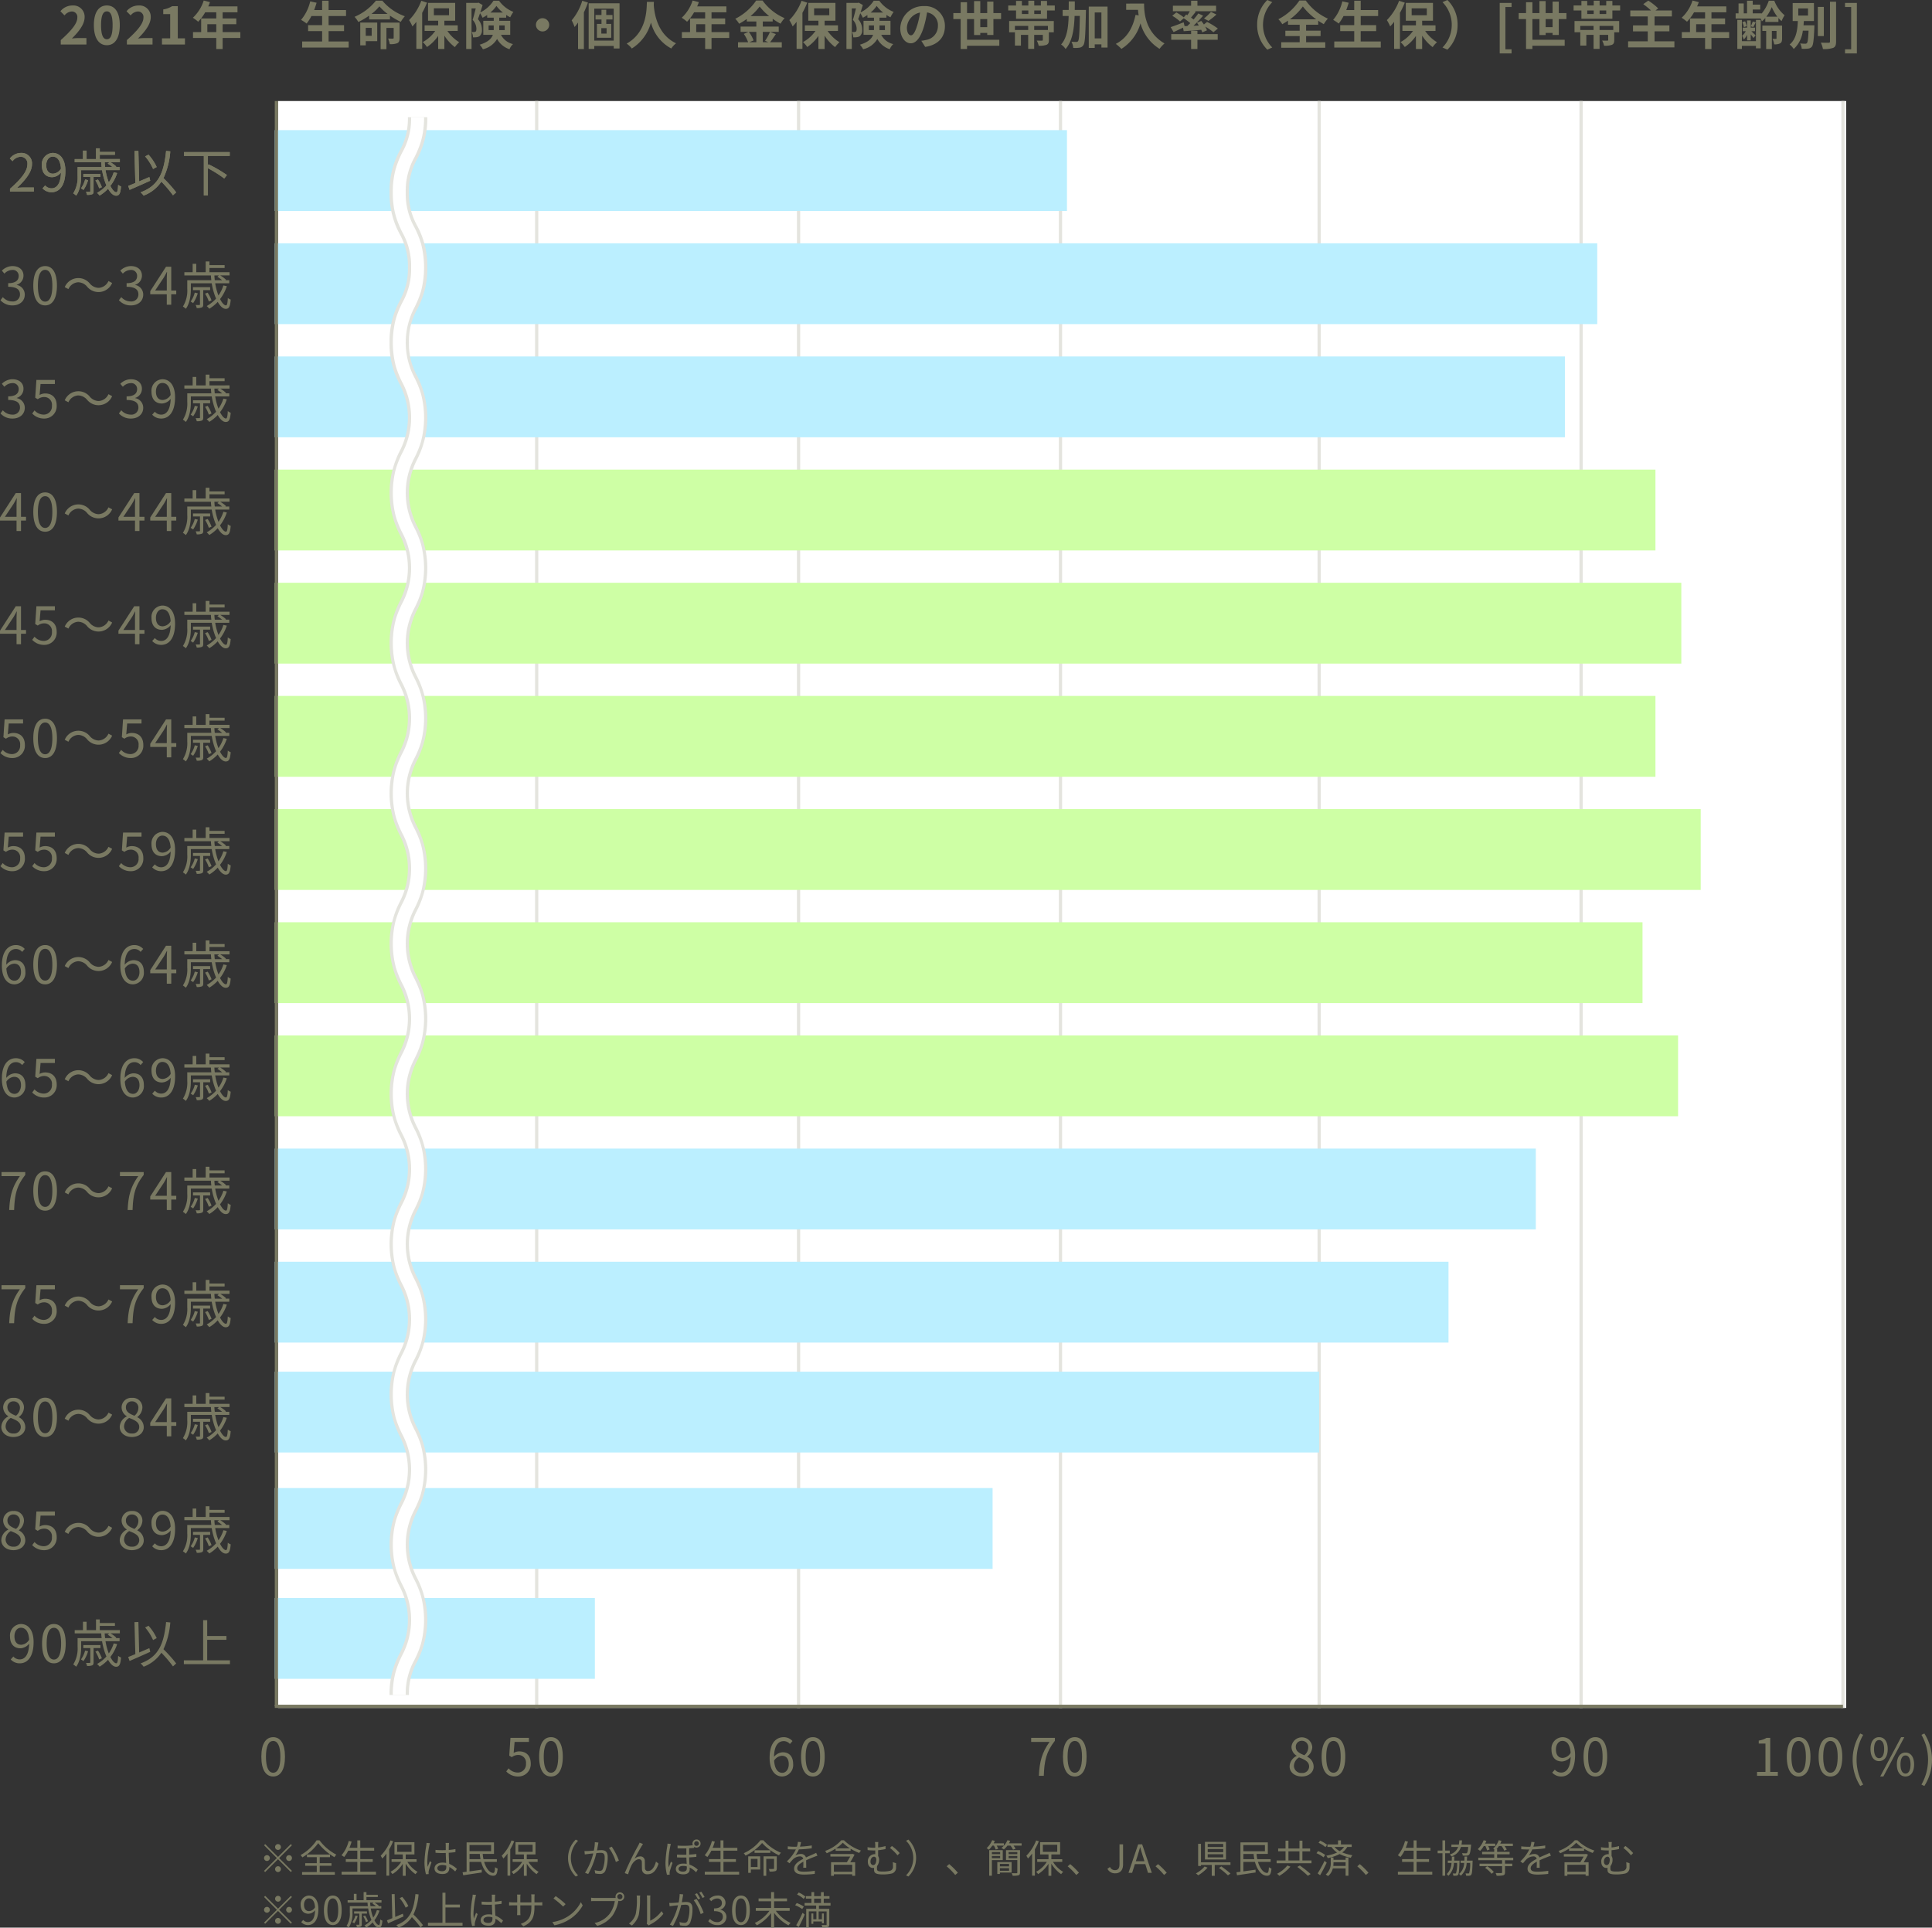 <?xml version="1.0" encoding="utf-8"?>
<svg xmlns="http://www.w3.org/2000/svg" width="597.512" height="596.208" viewBox="0 0 597.512 596.208">
  <rect x="0" y="0" width="597.512" height="596.208" fill="#333333" stroke="none"/>
  <g transform="translate(-1.02 -0.752)">
    <rect width="485" height="497" transform="translate(87 32)" fill="#fff"/>
    <path d="M167.5,529h-1V32h1Z" fill="#e4e4de"/>
    <path d="M248.5,529h-1V32h1Z" fill="#e4e4de"/>
    <path d="M329.5,529h-1V32h1Z" fill="#e4e4de"/>
    <path d="M409.5,529h-1V32h1Z" fill="#e4e4de"/>
    <path d="M490.5,529h-1V32h1Z" fill="#e4e4de"/>
    <path d="M571.5,529h-1V32h1Z" fill="#e4e4de"/>
    <path d="M4.114,60H11.49V58.736H8.242c-.592,0-1.312.064-1.92.112,2.752-2.608,4.592-4.992,4.592-7.328a3.218,3.218,0,0,0-3.408-3.472A4.486,4.486,0,0,0,4.05,49.776l.848.832a3.284,3.284,0,0,1,2.432-1.36,2.062,2.062,0,0,1,2.16,2.32c0,2.016-1.7,4.352-5.376,7.568Zm11.211-8.144c0-1.6.864-2.656,1.984-2.656,1.5,0,2.4,1.28,2.56,3.7a3.074,3.074,0,0,1-2.448,1.568C16.029,54.464,15.325,53.44,15.325,51.856Zm1.664,8.352c2.208,0,4.256-1.824,4.256-6.576,0-3.728-1.68-5.584-3.936-5.584a3.522,3.522,0,0,0-3.36,3.808c0,2.432,1.28,3.7,3.232,3.7a3.649,3.649,0,0,0,2.7-1.44c-.112,3.632-1.424,4.88-2.944,4.88a2.587,2.587,0,0,1-1.952-.9l-.816.912A3.732,3.732,0,0,0,16.989,60.208Zm10.347-3.952a7.949,7.949,0,0,1-1.28,2.752,4.934,4.934,0,0,1,.768.512,10.407,10.407,0,0,0,1.44-3.056Zm4.752-.768V54.56h-5.3v.928h2.16v4.4c0,.144-.032.176-.192.192-.144.016-.592.016-1.152,0a3.327,3.327,0,0,1,.336.944,3.775,3.775,0,0,0,1.584-.192c.352-.16.432-.432.432-.944v-4.4Zm.432,3.168a10.081,10.081,0,0,0-1.2-2.384l-.8.3a10.755,10.755,0,0,1,1.168,2.432Zm2.32-7.712-.512.4A13.832,13.832,0,0,1,35.8,52.416H33.528c-.064-.48-.1-.976-.128-1.472Zm1.344,3.1a10.991,10.991,0,0,1-1.52,3.1,18.423,18.423,0,0,1-1.008-3.776h4.352v-.96H36.824l.16-.16a10.438,10.438,0,0,0-1.776-1.312h2.88v-.992H31.88V48.64h4.688v-.9H31.88v-1.12H30.712v3.328H27.8V47.344H26.68v2.608H24.12v.992h8.208c.016.5.064.992.128,1.472h-7.44v2.672a9.379,9.379,0,0,1-1.344,5.472,5.426,5.426,0,0,1,.9.7c1.3-1.76,1.552-4.336,1.552-6.16V53.376h6.464a20.473,20.473,0,0,0,1.344,4.736,11.565,11.565,0,0,1-2.9,2.3,5.574,5.574,0,0,1,.8.832A11.872,11.872,0,0,0,34.44,59.12c.752,1.344,1.632,2.16,2.48,2.16.96,0,1.36-.64,1.536-2.864a2.817,2.817,0,0,1-.9-.512c-.064,1.616-.224,2.3-.56,2.3-.544,0-1.216-.72-1.84-1.952a13.113,13.113,0,0,0,2.1-3.984Zm13.3-1.632a15.148,15.148,0,0,0-2.528-3.824L45.9,49.12a15.716,15.716,0,0,1,2.464,3.9Zm-2.272,3.1c-1.056.448-2.128.912-3.152,1.344l-.24-9.44-1.216.048.272,9.888c-.832.352-1.584.656-2.208.9l.432,1.232c1.76-.768,4.176-1.824,6.384-2.832Zm8.3,4.736a40.946,40.946,0,0,0-3.936-4.4,23.682,23.682,0,0,0,2.112-8.288l-1.3-.128c-.7,6.912-2.4,10.784-7.888,12.8a6.873,6.873,0,0,1,.944,1.024,11.549,11.549,0,0,0,5.488-4.32,39.316,39.316,0,0,1,3.584,4.224Zm16.56-11.28V47.792H57.944v1.184h6.112V61.2H65.32V52.784a36.478,36.478,0,0,1,5.056,3.184l.832-1.072a39.531,39.531,0,0,0-5.68-3.312l-.208.24V48.976Z" fill="#797962"/>
    <path d="M4.114,60H11.49V58.736H8.242c-.592,0-1.312.064-1.92.112,2.752-2.608,4.592-4.992,4.592-7.328a3.218,3.218,0,0,0-3.408-3.472A4.486,4.486,0,0,0,4.05,49.776l.848.832a3.284,3.284,0,0,1,2.432-1.36,2.062,2.062,0,0,1,2.16,2.32c0,2.016-1.7,4.352-5.376,7.568Zm11.211-8.144c0-1.6.864-2.656,1.984-2.656,1.5,0,2.4,1.28,2.56,3.7a3.074,3.074,0,0,1-2.448,1.568C16.029,54.464,15.325,53.44,15.325,51.856Zm1.664,8.352c2.208,0,4.256-1.824,4.256-6.576,0-3.728-1.68-5.584-3.936-5.584a3.522,3.522,0,0,0-3.36,3.808c0,2.432,1.28,3.7,3.232,3.7a3.649,3.649,0,0,0,2.7-1.44c-.112,3.632-1.424,4.88-2.944,4.88a2.587,2.587,0,0,1-1.952-.9l-.816.912A3.732,3.732,0,0,0,16.989,60.208Zm10.347-3.952a7.949,7.949,0,0,1-1.28,2.752,4.934,4.934,0,0,1,.768.512,10.407,10.407,0,0,0,1.44-3.056Zm4.752-.768V54.56h-5.3v.928h2.16v4.4c0,.144-.032.176-.192.192-.144.016-.592.016-1.152,0a3.327,3.327,0,0,1,.336.944,3.775,3.775,0,0,0,1.584-.192c.352-.16.432-.432.432-.944v-4.4Zm.432,3.168a10.081,10.081,0,0,0-1.2-2.384l-.8.3a10.755,10.755,0,0,1,1.168,2.432Zm2.32-7.712-.512.4A13.832,13.832,0,0,1,35.8,52.416H33.528c-.064-.48-.1-.976-.128-1.472Zm1.344,3.1a10.991,10.991,0,0,1-1.52,3.1,18.423,18.423,0,0,1-1.008-3.776h4.352v-.96H36.824l.16-.16a10.438,10.438,0,0,0-1.776-1.312h2.88v-.992H31.88V48.64h4.688v-.9H31.88v-1.12H30.712v3.328H27.8V47.344H26.68v2.608H24.12v.992h8.208c.016.5.064.992.128,1.472h-7.44v2.672a9.379,9.379,0,0,1-1.344,5.472,5.426,5.426,0,0,1,.9.7c1.3-1.76,1.552-4.336,1.552-6.16V53.376h6.464a20.473,20.473,0,0,0,1.344,4.736,11.565,11.565,0,0,1-2.9,2.3,5.574,5.574,0,0,1,.8.832A11.872,11.872,0,0,0,34.44,59.12c.752,1.344,1.632,2.16,2.48,2.16.96,0,1.36-.64,1.536-2.864a2.817,2.817,0,0,1-.9-.512c-.064,1.616-.224,2.3-.56,2.3-.544,0-1.216-.72-1.84-1.952a13.113,13.113,0,0,0,2.1-3.984Zm13.3-1.632a15.148,15.148,0,0,0-2.528-3.824L45.9,49.12a15.716,15.716,0,0,1,2.464,3.9Zm-2.272,3.1c-1.056.448-2.128.912-3.152,1.344l-.24-9.44-1.216.048.272,9.888c-.832.352-1.584.656-2.208.9l.432,1.232c1.76-.768,4.176-1.824,6.384-2.832Zm8.3,4.736a40.946,40.946,0,0,0-3.936-4.4,23.682,23.682,0,0,0,2.112-8.288l-1.3-.128c-.7,6.912-2.4,10.784-7.888,12.8a6.873,6.873,0,0,1,.944,1.024,11.549,11.549,0,0,0,5.488-4.32,39.316,39.316,0,0,1,3.584,4.224Zm16.56-11.28V47.792H57.944v1.184h6.112V61.2H65.32V52.784a36.478,36.478,0,0,1,5.056,3.184l.832-1.072a39.531,39.531,0,0,0-5.68-3.312l-.208.24V48.976Z" fill="#797962"/>
    <path d="M4.924,95.208c2.08,0,3.76-1.248,3.76-3.344A3.017,3.017,0,0,0,6.2,88.888v-.064a2.929,2.929,0,0,0,2.08-2.832c0-1.856-1.44-2.944-3.408-2.944A4.7,4.7,0,0,0,1.6,84.456l.784.928a3.424,3.424,0,0,1,2.432-1.136A1.8,1.8,0,0,1,6.8,86.1c0,1.264-.832,2.24-3.248,2.24v1.12c2.7,0,3.648.944,3.648,2.336a2.163,2.163,0,0,1-2.384,2.192A3.877,3.877,0,0,1,1.9,92.648l-.736.96A4.855,4.855,0,0,0,4.924,95.208Zm10.059,0c2.224,0,3.648-2.032,3.648-6.112,0-4.064-1.424-6.048-3.648-6.048-2.24,0-3.664,1.968-3.664,6.048S12.743,95.208,14.983,95.208Zm0-1.168c-1.344,0-2.24-1.488-2.24-4.944,0-3.424.9-4.88,2.24-4.88,1.328,0,2.224,1.456,2.224,4.88C17.207,92.552,16.311,94.04,14.983,94.04Zm12.939-4.672A4.567,4.567,0,0,0,35.7,88.28l-1.136-.608a3.529,3.529,0,0,1-3.024,2.112,3.694,3.694,0,0,1-2.72-1.312,4.567,4.567,0,0,0-7.776,1.088l1.136.608A3.529,3.529,0,0,1,25.2,88.056,3.667,3.667,0,0,1,27.922,89.368Zm13.632,5.84c2.08,0,3.76-1.248,3.76-3.344a3.017,3.017,0,0,0-2.48-2.976v-.064a2.929,2.929,0,0,0,2.08-2.832c0-1.856-1.44-2.944-3.408-2.944a4.7,4.7,0,0,0-3.28,1.408l.784.928a3.424,3.424,0,0,1,2.432-1.136A1.8,1.8,0,0,1,43.426,86.1c0,1.264-.832,2.24-3.248,2.24v1.12c2.7,0,3.648.944,3.648,2.336a2.163,2.163,0,0,1-2.384,2.192,3.877,3.877,0,0,1-2.912-1.344l-.736.96A4.855,4.855,0,0,0,41.554,95.208ZM49.005,90.6l2.672-4c.336-.576.656-1.152.944-1.728h.064c-.032.608-.08,1.552-.08,2.128v3.6ZM52.6,95h1.376V91.768h1.552V90.6H53.981V83.256H52.365l-4.88,7.552v.96H52.6Zm8.651-3.744a7.949,7.949,0,0,1-1.28,2.752,4.934,4.934,0,0,1,.768.512,10.407,10.407,0,0,0,1.44-3.056Zm4.752-.768V89.56h-5.3v.928h2.16v4.4c0,.144-.032.176-.192.192-.144.016-.592.016-1.152,0a3.327,3.327,0,0,1,.336.944,3.775,3.775,0,0,0,1.584-.192c.352-.16.432-.432.432-.944v-4.4Zm.432,3.168a10.081,10.081,0,0,0-1.2-2.384l-.8.3a10.755,10.755,0,0,1,1.168,2.432Zm2.32-7.712-.512.4a13.833,13.833,0,0,1,1.472,1.072H67.448c-.064-.48-.1-.976-.128-1.472Zm1.344,3.1a10.991,10.991,0,0,1-1.52,3.1,18.423,18.423,0,0,1-1.008-3.776h4.352v-.96H70.744l.16-.16a10.438,10.438,0,0,0-1.776-1.312h2.88v-.992H65.8V83.64h4.688v-.9H65.8v-1.12H64.632v3.328H61.72V82.344H60.6v2.608H58.04v.992h8.208c.016.5.064.992.128,1.472h-7.44v2.672a9.379,9.379,0,0,1-1.344,5.472,5.427,5.427,0,0,1,.9.7c1.3-1.76,1.552-4.336,1.552-6.16V88.376H66.5a20.473,20.473,0,0,0,1.344,4.736,11.565,11.565,0,0,1-2.9,2.3,5.574,5.574,0,0,1,.8.832A11.872,11.872,0,0,0,68.36,94.12c.752,1.344,1.632,2.16,2.48,2.16.96,0,1.36-.64,1.536-2.864a2.817,2.817,0,0,1-.9-.512c-.064,1.616-.224,2.3-.56,2.3-.544,0-1.216-.72-1.84-1.952a13.113,13.113,0,0,0,2.1-3.984Z" fill="#797962"/>
    <path d="M4.924,130.208c2.08,0,3.76-1.248,3.76-3.344a3.017,3.017,0,0,0-2.48-2.976v-.064a2.929,2.929,0,0,0,2.08-2.832c0-1.856-1.44-2.944-3.408-2.944a4.7,4.7,0,0,0-3.28,1.408l.784.928a3.424,3.424,0,0,1,2.432-1.136A1.8,1.8,0,0,1,6.8,121.1c0,1.264-.832,2.24-3.248,2.24v1.12c2.7,0,3.648.944,3.648,2.336a2.163,2.163,0,0,1-2.384,2.192A3.877,3.877,0,0,1,1.9,127.648l-.736.96A4.855,4.855,0,0,0,4.924,130.208Zm9.787,0a3.809,3.809,0,0,0,3.84-4.032c0-2.576-1.584-3.728-3.536-3.728a3.411,3.411,0,0,0-1.744.464l.288-3.392h4.432v-1.264H12.279l-.368,5.5.784.48a3.191,3.191,0,0,1,1.952-.688,2.373,2.373,0,0,1,2.432,2.672,2.535,2.535,0,0,1-2.5,2.768,3.858,3.858,0,0,1-2.88-1.3l-.72.96A4.982,4.982,0,0,0,14.711,130.208Zm13.211-5.84A4.567,4.567,0,0,0,35.7,123.28l-1.136-.608a3.529,3.529,0,0,1-3.024,2.112,3.694,3.694,0,0,1-2.72-1.312,4.567,4.567,0,0,0-7.776,1.088l1.136.608a3.529,3.529,0,0,1,3.024-2.112A3.667,3.667,0,0,1,27.922,124.368Zm13.632,5.84c2.08,0,3.76-1.248,3.76-3.344a3.017,3.017,0,0,0-2.48-2.976v-.064a2.929,2.929,0,0,0,2.08-2.832c0-1.856-1.44-2.944-3.408-2.944a4.7,4.7,0,0,0-3.28,1.408l.784.928a3.424,3.424,0,0,1,2.432-1.136,1.8,1.8,0,0,1,1.984,1.856c0,1.264-.832,2.24-3.248,2.24v1.12c2.7,0,3.648.944,3.648,2.336a2.163,2.163,0,0,1-2.384,2.192,3.877,3.877,0,0,1-2.912-1.344l-.736.96A4.855,4.855,0,0,0,41.554,130.208Zm7.691-8.352c0-1.6.864-2.656,1.984-2.656,1.5,0,2.4,1.28,2.56,3.7a3.074,3.074,0,0,1-2.448,1.568C49.949,124.464,49.245,123.44,49.245,121.856Zm1.664,8.352c2.208,0,4.256-1.824,4.256-6.576,0-3.728-1.68-5.584-3.936-5.584a3.522,3.522,0,0,0-3.36,3.808c0,2.432,1.28,3.7,3.232,3.7a3.649,3.649,0,0,0,2.7-1.44c-.112,3.632-1.424,4.88-2.944,4.88a2.587,2.587,0,0,1-1.952-.9l-.816.912A3.732,3.732,0,0,0,50.909,130.208Zm10.347-3.952a7.949,7.949,0,0,1-1.28,2.752,4.933,4.933,0,0,1,.768.512,10.407,10.407,0,0,0,1.44-3.056Zm4.752-.768v-.928h-5.3v.928h2.16v4.4c0,.144-.032.176-.192.192-.144.016-.592.016-1.152,0a3.327,3.327,0,0,1,.336.944,3.775,3.775,0,0,0,1.584-.192c.352-.16.432-.432.432-.944v-4.4Zm.432,3.168a10.081,10.081,0,0,0-1.2-2.384l-.8.3a10.756,10.756,0,0,1,1.168,2.432Zm2.32-7.712-.512.4a13.833,13.833,0,0,1,1.472,1.072H67.448c-.064-.48-.1-.976-.128-1.472Zm1.344,3.1a10.991,10.991,0,0,1-1.52,3.1,18.423,18.423,0,0,1-1.008-3.776h4.352v-.96H70.744l.16-.16a10.438,10.438,0,0,0-1.776-1.312h2.88v-.992H65.8V118.64h4.688v-.9H65.8v-1.12H64.632v3.328H61.72v-2.608H60.6v2.608H58.04v.992h8.208c.016.5.064.992.128,1.472h-7.44v2.672a9.379,9.379,0,0,1-1.344,5.472,5.426,5.426,0,0,1,.9.7c1.3-1.76,1.552-4.336,1.552-6.16v-1.728H66.5a20.473,20.473,0,0,0,1.344,4.736,11.565,11.565,0,0,1-2.9,2.3,5.574,5.574,0,0,1,.8.832,11.872,11.872,0,0,0,2.608-2.128c.752,1.344,1.632,2.16,2.48,2.16.96,0,1.36-.64,1.536-2.864a2.817,2.817,0,0,1-.9-.512c-.064,1.616-.224,2.3-.56,2.3-.544,0-1.216-.72-1.84-1.952a13.113,13.113,0,0,0,2.1-3.984Z" fill="#797962"/>
    <path d="M2.54,160.6l2.672-4c.336-.576.656-1.152.944-1.728H6.22c-.032.608-.08,1.552-.08,2.128v3.6Zm3.6,4.4H7.516v-3.232H9.068V160.6H7.516v-7.344H5.9l-4.88,7.552v.96H6.14Zm8.843.208c2.224,0,3.648-2.032,3.648-6.112,0-4.064-1.424-6.048-3.648-6.048-2.24,0-3.664,1.968-3.664,6.048S12.743,165.208,14.983,165.208Zm0-1.168c-1.344,0-2.24-1.488-2.24-4.944,0-3.424.9-4.88,2.24-4.88,1.328,0,2.224,1.456,2.224,4.88C17.207,162.552,16.311,164.04,14.983,164.04Zm12.939-4.672A4.567,4.567,0,0,0,35.7,158.28l-1.136-.608a3.529,3.529,0,0,1-3.024,2.112,3.694,3.694,0,0,1-2.72-1.312,4.567,4.567,0,0,0-7.776,1.088l1.136.608a3.53,3.53,0,0,1,3.024-2.112A3.667,3.667,0,0,1,27.922,159.368ZM39.17,160.6l2.672-4c.336-.576.656-1.152.944-1.728h.064c-.032.608-.08,1.552-.08,2.128v3.6Zm3.6,4.4h1.376v-3.232H45.7V160.6H44.146v-7.344H42.53l-4.88,7.552v.96h5.12Zm6.235-4.4,2.672-4c.336-.576.656-1.152.944-1.728h.064c-.032.608-.08,1.552-.08,2.128v3.6Zm3.6,4.4h1.376v-3.232h1.552V160.6H53.981v-7.344H52.365l-4.88,7.552v.96H52.6Zm8.651-3.744a7.949,7.949,0,0,1-1.28,2.752,4.933,4.933,0,0,1,.768.512,10.407,10.407,0,0,0,1.44-3.056Zm4.752-.768v-.928h-5.3v.928h2.16v4.4c0,.144-.032.176-.192.192-.144.016-.592.016-1.152,0a3.327,3.327,0,0,1,.336.944,3.775,3.775,0,0,0,1.584-.192c.352-.16.432-.432.432-.944v-4.4Zm.432,3.168a10.081,10.081,0,0,0-1.2-2.384l-.8.3a10.755,10.755,0,0,1,1.168,2.432Zm2.32-7.712-.512.4a13.834,13.834,0,0,1,1.472,1.072H67.448c-.064-.48-.1-.976-.128-1.472Zm1.344,3.1a10.991,10.991,0,0,1-1.52,3.1,18.423,18.423,0,0,1-1.008-3.776h4.352v-.96H70.744l.16-.16a10.437,10.437,0,0,0-1.776-1.312h2.88v-.992H65.8V153.64h4.688v-.9H65.8v-1.12H64.632v3.328H61.72v-2.608H60.6v2.608H58.04v.992h8.208c.016.5.064.992.128,1.472h-7.44v2.672a9.379,9.379,0,0,1-1.344,5.472,5.426,5.426,0,0,1,.9.7c1.3-1.76,1.552-4.336,1.552-6.16v-1.728H66.5a20.473,20.473,0,0,0,1.344,4.736,11.565,11.565,0,0,1-2.9,2.3,5.574,5.574,0,0,1,.8.832,11.872,11.872,0,0,0,2.608-2.128c.752,1.344,1.632,2.16,2.48,2.16.96,0,1.36-.64,1.536-2.864a2.817,2.817,0,0,1-.9-.512c-.064,1.616-.224,2.3-.56,2.3-.544,0-1.216-.72-1.84-1.952a13.113,13.113,0,0,0,2.1-3.984Z" fill="#797962"/>
    <path d="M2.54,195.6l2.672-4c.336-.576.656-1.152.944-1.728H6.22c-.032.608-.08,1.552-.08,2.128v3.6Zm3.6,4.4H7.516v-3.232H9.068V195.6H7.516v-7.344H5.9l-4.88,7.552v.96H6.14Zm8.571.208a3.809,3.809,0,0,0,3.84-4.032c0-2.576-1.584-3.728-3.536-3.728a3.411,3.411,0,0,0-1.744.464l.288-3.392h4.432v-1.264H12.279l-.368,5.5.784.48a3.191,3.191,0,0,1,1.952-.688,2.373,2.373,0,0,1,2.432,2.672,2.535,2.535,0,0,1-2.5,2.768,3.858,3.858,0,0,1-2.88-1.3l-.72.96A4.982,4.982,0,0,0,14.711,200.208Zm13.211-5.84A4.567,4.567,0,0,0,35.7,193.28l-1.136-.608a3.529,3.529,0,0,1-3.024,2.112,3.694,3.694,0,0,1-2.72-1.312,4.567,4.567,0,0,0-7.776,1.088l1.136.608a3.53,3.53,0,0,1,3.024-2.112A3.667,3.667,0,0,1,27.922,194.368ZM39.17,195.6l2.672-4c.336-.576.656-1.152.944-1.728h.064c-.032.608-.08,1.552-.08,2.128v3.6Zm3.6,4.4h1.376v-3.232H45.7V195.6H44.146v-7.344H42.53l-4.88,7.552v.96h5.12Zm6.475-8.144c0-1.6.864-2.656,1.984-2.656,1.5,0,2.4,1.28,2.56,3.7a3.074,3.074,0,0,1-2.448,1.568C49.949,194.464,49.245,193.44,49.245,191.856Zm1.664,8.352c2.208,0,4.256-1.824,4.256-6.576,0-3.728-1.68-5.584-3.936-5.584a3.522,3.522,0,0,0-3.36,3.808c0,2.432,1.28,3.7,3.232,3.7a3.649,3.649,0,0,0,2.7-1.44c-.112,3.632-1.424,4.88-2.944,4.88a2.587,2.587,0,0,1-1.952-.9l-.816.912A3.732,3.732,0,0,0,50.909,200.208Zm10.347-3.952a7.949,7.949,0,0,1-1.28,2.752,4.933,4.933,0,0,1,.768.512,10.407,10.407,0,0,0,1.44-3.056Zm4.752-.768v-.928h-5.3v.928h2.16v4.4c0,.144-.032.176-.192.192-.144.016-.592.016-1.152,0a3.327,3.327,0,0,1,.336.944,3.775,3.775,0,0,0,1.584-.192c.352-.16.432-.432.432-.944v-4.4Zm.432,3.168a10.081,10.081,0,0,0-1.2-2.384l-.8.3a10.755,10.755,0,0,1,1.168,2.432Zm2.32-7.712-.512.4a13.834,13.834,0,0,1,1.472,1.072H67.448c-.064-.48-.1-.976-.128-1.472Zm1.344,3.1a10.991,10.991,0,0,1-1.52,3.1,18.423,18.423,0,0,1-1.008-3.776h4.352v-.96H70.744l.16-.16a10.437,10.437,0,0,0-1.776-1.312h2.88v-.992H65.8V188.64h4.688v-.9H65.8v-1.12H64.632v3.328H61.72v-2.608H60.6v2.608H58.04v.992h8.208c.016.5.064.992.128,1.472h-7.44v2.672a9.379,9.379,0,0,1-1.344,5.472,5.426,5.426,0,0,1,.9.7c1.3-1.76,1.552-4.336,1.552-6.16v-1.728H66.5a20.473,20.473,0,0,0,1.344,4.736,11.565,11.565,0,0,1-2.9,2.3,5.574,5.574,0,0,1,.8.832,11.872,11.872,0,0,0,2.608-2.128c.752,1.344,1.632,2.16,2.48,2.16.96,0,1.36-.64,1.536-2.864a2.817,2.817,0,0,1-.9-.512c-.064,1.616-.224,2.3-.56,2.3-.544,0-1.216-.72-1.84-1.952a13.113,13.113,0,0,0,2.1-3.984Z" fill="#797962"/>
    <path d="M4.876,235.208a3.809,3.809,0,0,0,3.84-4.032c0-2.576-1.584-3.728-3.536-3.728a3.411,3.411,0,0,0-1.744.464l.288-3.392H8.156v-1.264H2.444l-.368,5.5.784.48a3.191,3.191,0,0,1,1.952-.688,2.373,2.373,0,0,1,2.432,2.672,2.535,2.535,0,0,1-2.5,2.768,3.858,3.858,0,0,1-2.88-1.3l-.72.96A4.982,4.982,0,0,0,4.876,235.208Zm10.107,0c2.224,0,3.648-2.032,3.648-6.112,0-4.064-1.424-6.048-3.648-6.048-2.24,0-3.664,1.968-3.664,6.048S12.743,235.208,14.983,235.208Zm0-1.168c-1.344,0-2.24-1.488-2.24-4.944,0-3.424.9-4.88,2.24-4.88,1.328,0,2.224,1.456,2.224,4.88C17.207,232.552,16.311,234.04,14.983,234.04Zm12.939-4.672A4.567,4.567,0,0,0,35.7,228.28l-1.136-.608a3.529,3.529,0,0,1-3.024,2.112,3.694,3.694,0,0,1-2.72-1.312,4.567,4.567,0,0,0-7.776,1.088l1.136.608a3.53,3.53,0,0,1,3.024-2.112A3.667,3.667,0,0,1,27.922,229.368Zm13.584,5.84a3.809,3.809,0,0,0,3.84-4.032c0-2.576-1.584-3.728-3.536-3.728a3.411,3.411,0,0,0-1.744.464l.288-3.392h4.432v-1.264H39.074l-.368,5.5.784.48a3.191,3.191,0,0,1,1.952-.688,2.373,2.373,0,0,1,2.432,2.672,2.535,2.535,0,0,1-2.5,2.768,3.858,3.858,0,0,1-2.88-1.3l-.72.96A4.982,4.982,0,0,0,41.506,235.208Zm7.5-4.608,2.672-4c.336-.576.656-1.152.944-1.728h.064c-.032.608-.08,1.552-.08,2.128v3.6Zm3.6,4.4h1.376v-3.232h1.552V230.6H53.981v-7.344H52.365l-4.88,7.552v.96H52.6Zm8.651-3.744a7.949,7.949,0,0,1-1.28,2.752,4.933,4.933,0,0,1,.768.512,10.407,10.407,0,0,0,1.44-3.056Zm4.752-.768v-.928h-5.3v.928h2.16v4.4c0,.144-.032.176-.192.192-.144.016-.592.016-1.152,0a3.327,3.327,0,0,1,.336.944,3.775,3.775,0,0,0,1.584-.192c.352-.16.432-.432.432-.944v-4.4Zm.432,3.168a10.081,10.081,0,0,0-1.2-2.384l-.8.3a10.755,10.755,0,0,1,1.168,2.432Zm2.32-7.712-.512.4a13.834,13.834,0,0,1,1.472,1.072H67.448c-.064-.48-.1-.976-.128-1.472Zm1.344,3.1a10.991,10.991,0,0,1-1.52,3.1,18.423,18.423,0,0,1-1.008-3.776h4.352v-.96H70.744l.16-.16a10.437,10.437,0,0,0-1.776-1.312h2.88v-.992H65.8V223.64h4.688v-.9H65.8v-1.12H64.632v3.328H61.72v-2.608H60.6v2.608H58.04v.992h8.208c.016.5.064.992.128,1.472h-7.44v2.672a9.379,9.379,0,0,1-1.344,5.472,5.426,5.426,0,0,1,.9.7c1.3-1.76,1.552-4.336,1.552-6.16v-1.728H66.5a20.473,20.473,0,0,0,1.344,4.736,11.565,11.565,0,0,1-2.9,2.3,5.574,5.574,0,0,1,.8.832,11.872,11.872,0,0,0,2.608-2.128c.752,1.344,1.632,2.16,2.48,2.16.96,0,1.36-.64,1.536-2.864a2.817,2.817,0,0,1-.9-.512c-.064,1.616-.224,2.3-.56,2.3-.544,0-1.216-.72-1.84-1.952a13.113,13.113,0,0,0,2.1-3.984Z" fill="#797962"/>
    <path d="M4.876,270.208a3.809,3.809,0,0,0,3.84-4.032c0-2.576-1.584-3.728-3.536-3.728a3.411,3.411,0,0,0-1.744.464l.288-3.392H8.156v-1.264H2.444l-.368,5.5.784.48a3.191,3.191,0,0,1,1.952-.688,2.373,2.373,0,0,1,2.432,2.672,2.535,2.535,0,0,1-2.5,2.768,3.858,3.858,0,0,1-2.88-1.3l-.72.96A4.982,4.982,0,0,0,4.876,270.208Zm9.835,0a3.809,3.809,0,0,0,3.84-4.032c0-2.576-1.584-3.728-3.536-3.728a3.411,3.411,0,0,0-1.744.464l.288-3.392h4.432v-1.264H12.279l-.368,5.5.784.48a3.191,3.191,0,0,1,1.952-.688,2.373,2.373,0,0,1,2.432,2.672,2.535,2.535,0,0,1-2.5,2.768,3.858,3.858,0,0,1-2.88-1.3l-.72.96A4.982,4.982,0,0,0,14.711,270.208Zm13.211-5.84A4.567,4.567,0,0,0,35.7,263.28l-1.136-.608a3.529,3.529,0,0,1-3.024,2.112,3.694,3.694,0,0,1-2.72-1.312,4.567,4.567,0,0,0-7.776,1.088l1.136.608a3.529,3.529,0,0,1,3.024-2.112A3.667,3.667,0,0,1,27.922,264.368Zm13.584,5.84a3.809,3.809,0,0,0,3.84-4.032c0-2.576-1.584-3.728-3.536-3.728a3.411,3.411,0,0,0-1.744.464l.288-3.392h4.432v-1.264H39.074l-.368,5.5.784.48a3.191,3.191,0,0,1,1.952-.688,2.373,2.373,0,0,1,2.432,2.672,2.535,2.535,0,0,1-2.5,2.768,3.858,3.858,0,0,1-2.88-1.3l-.72.96A4.982,4.982,0,0,0,41.506,270.208Zm7.739-8.352c0-1.6.864-2.656,1.984-2.656,1.5,0,2.4,1.28,2.56,3.7a3.074,3.074,0,0,1-2.448,1.568C49.949,264.464,49.245,263.44,49.245,261.856Zm1.664,8.352c2.208,0,4.256-1.824,4.256-6.576,0-3.728-1.68-5.584-3.936-5.584a3.522,3.522,0,0,0-3.36,3.808c0,2.432,1.28,3.7,3.232,3.7a3.649,3.649,0,0,0,2.7-1.44c-.112,3.632-1.424,4.88-2.944,4.88a2.587,2.587,0,0,1-1.952-.9l-.816.912A3.732,3.732,0,0,0,50.909,270.208Zm10.347-3.952a7.949,7.949,0,0,1-1.28,2.752,4.933,4.933,0,0,1,.768.512,10.406,10.406,0,0,0,1.44-3.056Zm4.752-.768v-.928h-5.3v.928h2.16v4.4c0,.144-.032.176-.192.192-.144.016-.592.016-1.152,0a3.327,3.327,0,0,1,.336.944,3.775,3.775,0,0,0,1.584-.192c.352-.16.432-.432.432-.944v-4.4Zm.432,3.168a10.081,10.081,0,0,0-1.2-2.384l-.8.3a10.755,10.755,0,0,1,1.168,2.432Zm2.32-7.712-.512.4a13.838,13.838,0,0,1,1.472,1.072H67.448c-.064-.48-.1-.976-.128-1.472Zm1.344,3.1a10.991,10.991,0,0,1-1.52,3.1,18.424,18.424,0,0,1-1.008-3.776h4.352v-.96H70.744l.16-.16a10.436,10.436,0,0,0-1.776-1.312h2.88v-.992H65.8V258.64h4.688v-.9H65.8v-1.12H64.632v3.328H61.72v-2.608H60.6v2.608H58.04v.992h8.208c.016.5.064.992.128,1.472h-7.44v2.672a9.379,9.379,0,0,1-1.344,5.472,5.427,5.427,0,0,1,.9.7c1.3-1.76,1.552-4.336,1.552-6.16v-1.728H66.5a20.474,20.474,0,0,0,1.344,4.736,11.565,11.565,0,0,1-2.9,2.3,5.575,5.575,0,0,1,.8.832,11.871,11.871,0,0,0,2.608-2.128c.752,1.344,1.632,2.16,2.48,2.16.96,0,1.36-.64,1.536-2.864a2.816,2.816,0,0,1-.9-.512c-.064,1.616-.224,2.3-.56,2.3-.544,0-1.216-.72-1.84-1.952a13.114,13.114,0,0,0,2.1-3.984Z" fill="#797962"/>
    <path d="M5.388,298.808c1.424,0,2.128,1.008,2.128,2.592,0,1.6-.88,2.672-2,2.672-1.472,0-2.352-1.328-2.528-3.76A3.032,3.032,0,0,1,5.388,298.808Zm.128,6.4a3.522,3.522,0,0,0,3.36-3.808c0-2.448-1.264-3.68-3.248-3.68a3.648,3.648,0,0,0-2.672,1.424c.064-3.648,1.424-4.88,3.024-4.88a2.48,2.48,0,0,1,1.888.9l.8-.912a3.6,3.6,0,0,0-2.736-1.2c-2.272,0-4.336,1.76-4.336,6.352C1.6,303.272,3.26,305.208,5.516,305.208Zm9.467,0c2.224,0,3.648-2.032,3.648-6.112,0-4.064-1.424-6.048-3.648-6.048-2.24,0-3.664,1.968-3.664,6.048S12.743,305.208,14.983,305.208Zm0-1.168c-1.344,0-2.24-1.488-2.24-4.944,0-3.424.9-4.88,2.24-4.88,1.328,0,2.224,1.456,2.224,4.88C17.207,302.552,16.311,304.04,14.983,304.04Zm12.939-4.672A4.567,4.567,0,0,0,35.7,298.28l-1.136-.608a3.529,3.529,0,0,1-3.024,2.112,3.694,3.694,0,0,1-2.72-1.312,4.567,4.567,0,0,0-7.776,1.088l1.136.608a3.529,3.529,0,0,1,3.024-2.112A3.667,3.667,0,0,1,27.922,299.368Zm14.1-.56c1.424,0,2.128,1.008,2.128,2.592,0,1.6-.88,2.672-2,2.672-1.472,0-2.352-1.328-2.528-3.76A3.032,3.032,0,0,1,42.018,298.808Zm.128,6.4a3.522,3.522,0,0,0,3.36-3.808c0-2.448-1.264-3.68-3.248-3.68a3.648,3.648,0,0,0-2.672,1.424c.064-3.648,1.424-4.88,3.024-4.88a2.48,2.48,0,0,1,1.888.9l.8-.912a3.6,3.6,0,0,0-2.736-1.2c-2.272,0-4.336,1.76-4.336,6.352C38.226,303.272,39.89,305.208,42.146,305.208Zm6.859-4.608,2.672-4c.336-.576.656-1.152.944-1.728h.064c-.032.608-.08,1.552-.08,2.128v3.6Zm3.6,4.4h1.376v-3.232h1.552V300.6H53.981v-7.344H52.365l-4.88,7.552v.96H52.6Zm8.651-3.744a7.949,7.949,0,0,1-1.28,2.752,4.933,4.933,0,0,1,.768.512,10.406,10.406,0,0,0,1.44-3.056Zm4.752-.768v-.928h-5.3v.928h2.16v4.4c0,.144-.032.176-.192.192-.144.016-.592.016-1.152,0a3.327,3.327,0,0,1,.336.944,3.775,3.775,0,0,0,1.584-.192c.352-.16.432-.432.432-.944v-4.4Zm.432,3.168a10.081,10.081,0,0,0-1.2-2.384l-.8.3a10.755,10.755,0,0,1,1.168,2.432Zm2.32-7.712-.512.4a13.838,13.838,0,0,1,1.472,1.072H67.448c-.064-.48-.1-.976-.128-1.472Zm1.344,3.1a10.991,10.991,0,0,1-1.52,3.1,18.424,18.424,0,0,1-1.008-3.776h4.352v-.96H70.744l.16-.16a10.436,10.436,0,0,0-1.776-1.312h2.88v-.992H65.8V293.64h4.688v-.9H65.8v-1.12H64.632v3.328H61.72v-2.608H60.6v2.608H58.04v.992h8.208c.016.5.064.992.128,1.472h-7.44v2.672a9.379,9.379,0,0,1-1.344,5.472,5.427,5.427,0,0,1,.9.7c1.3-1.76,1.552-4.336,1.552-6.16v-1.728H66.5a20.474,20.474,0,0,0,1.344,4.736,11.565,11.565,0,0,1-2.9,2.3,5.575,5.575,0,0,1,.8.832,11.871,11.871,0,0,0,2.608-2.128c.752,1.344,1.632,2.16,2.48,2.16.96,0,1.36-.64,1.536-2.864a2.816,2.816,0,0,1-.9-.512c-.064,1.616-.224,2.3-.56,2.3-.544,0-1.216-.72-1.84-1.952a13.114,13.114,0,0,0,2.1-3.984Z" fill="#797962"/>
    <path d="M5.388,333.808c1.424,0,2.128,1.008,2.128,2.592,0,1.6-.88,2.672-2,2.672-1.472,0-2.352-1.328-2.528-3.76A3.032,3.032,0,0,1,5.388,333.808Zm.128,6.4a3.522,3.522,0,0,0,3.36-3.808c0-2.448-1.264-3.68-3.248-3.68a3.648,3.648,0,0,0-2.672,1.424c.064-3.648,1.424-4.88,3.024-4.88a2.48,2.48,0,0,1,1.888.9l.8-.912a3.6,3.6,0,0,0-2.736-1.2c-2.272,0-4.336,1.76-4.336,6.352C1.6,338.272,3.26,340.208,5.516,340.208Zm9.2,0a3.809,3.809,0,0,0,3.84-4.032c0-2.576-1.584-3.728-3.536-3.728a3.411,3.411,0,0,0-1.744.464l.288-3.392h4.432v-1.264H12.279l-.368,5.5.784.48a3.191,3.191,0,0,1,1.952-.688,2.373,2.373,0,0,1,2.432,2.672,2.535,2.535,0,0,1-2.5,2.768,3.858,3.858,0,0,1-2.88-1.3l-.72.96A4.982,4.982,0,0,0,14.711,340.208Zm13.211-5.84A4.567,4.567,0,0,0,35.7,333.28l-1.136-.608a3.529,3.529,0,0,1-3.024,2.112,3.694,3.694,0,0,1-2.72-1.312,4.567,4.567,0,0,0-7.776,1.088l1.136.608a3.529,3.529,0,0,1,3.024-2.112A3.667,3.667,0,0,1,27.922,334.368Zm14.1-.56c1.424,0,2.128,1.008,2.128,2.592,0,1.6-.88,2.672-2,2.672-1.472,0-2.352-1.328-2.528-3.76A3.032,3.032,0,0,1,42.018,333.808Zm.128,6.4a3.522,3.522,0,0,0,3.36-3.808c0-2.448-1.264-3.68-3.248-3.68a3.648,3.648,0,0,0-2.672,1.424c.064-3.648,1.424-4.88,3.024-4.88a2.48,2.48,0,0,1,1.888.9l.8-.912a3.6,3.6,0,0,0-2.736-1.2c-2.272,0-4.336,1.76-4.336,6.352C38.226,338.272,39.89,340.208,42.146,340.208Zm7.1-8.352c0-1.6.864-2.656,1.984-2.656,1.5,0,2.4,1.28,2.56,3.7a3.074,3.074,0,0,1-2.448,1.568C49.949,334.464,49.245,333.44,49.245,331.856Zm1.664,8.352c2.208,0,4.256-1.824,4.256-6.576,0-3.728-1.68-5.584-3.936-5.584a3.522,3.522,0,0,0-3.36,3.808c0,2.432,1.28,3.7,3.232,3.7a3.649,3.649,0,0,0,2.7-1.44c-.112,3.632-1.424,4.88-2.944,4.88a2.587,2.587,0,0,1-1.952-.9l-.816.912A3.732,3.732,0,0,0,50.909,340.208Zm10.347-3.952a7.949,7.949,0,0,1-1.28,2.752,4.933,4.933,0,0,1,.768.512,10.406,10.406,0,0,0,1.44-3.056Zm4.752-.768v-.928h-5.3v.928h2.16v4.4c0,.144-.032.176-.192.192-.144.016-.592.016-1.152,0a3.327,3.327,0,0,1,.336.944,3.775,3.775,0,0,0,1.584-.192c.352-.16.432-.432.432-.944v-4.4Zm.432,3.168a10.081,10.081,0,0,0-1.2-2.384l-.8.3a10.755,10.755,0,0,1,1.168,2.432Zm2.32-7.712-.512.4a13.838,13.838,0,0,1,1.472,1.072H67.448c-.064-.48-.1-.976-.128-1.472Zm1.344,3.1a10.991,10.991,0,0,1-1.52,3.1,18.424,18.424,0,0,1-1.008-3.776h4.352v-.96H70.744l.16-.16a10.436,10.436,0,0,0-1.776-1.312h2.88v-.992H65.8V328.64h4.688v-.9H65.8v-1.12H64.632v3.328H61.72v-2.608H60.6v2.608H58.04v.992h8.208c.016.5.064.992.128,1.472h-7.44v2.672a9.379,9.379,0,0,1-1.344,5.472,5.427,5.427,0,0,1,.9.7c1.3-1.76,1.552-4.336,1.552-6.16v-1.728H66.5a20.474,20.474,0,0,0,1.344,4.736,11.565,11.565,0,0,1-2.9,2.3,5.575,5.575,0,0,1,.8.832,11.871,11.871,0,0,0,2.608-2.128c.752,1.344,1.632,2.16,2.48,2.16.96,0,1.36-.64,1.536-2.864a2.816,2.816,0,0,1-.9-.512c-.064,1.616-.224,2.3-.56,2.3-.544,0-1.216-.72-1.84-1.952a13.114,13.114,0,0,0,2.1-3.984Z" fill="#797962"/>
    <path d="M3.868,375h1.52c.176-4.592.688-7.328,3.44-10.848v-.9H1.484v1.264h5.68C4.876,367.72,4.06,370.552,3.868,375Zm11.115.208c2.224,0,3.648-2.032,3.648-6.112,0-4.064-1.424-6.048-3.648-6.048-2.24,0-3.664,1.968-3.664,6.048S12.743,375.208,14.983,375.208Zm0-1.168c-1.344,0-2.24-1.488-2.24-4.944,0-3.424.9-4.88,2.24-4.88,1.328,0,2.224,1.456,2.224,4.88C17.207,372.552,16.311,374.04,14.983,374.04Zm12.939-4.672A4.567,4.567,0,0,0,35.7,368.28l-1.136-.608a3.529,3.529,0,0,1-3.024,2.112,3.694,3.694,0,0,1-2.72-1.312,4.567,4.567,0,0,0-7.776,1.088l1.136.608a3.529,3.529,0,0,1,3.024-2.112A3.667,3.667,0,0,1,27.922,369.368ZM40.5,375h1.52c.176-4.592.688-7.328,3.44-10.848v-.9H38.114v1.264h5.68C41.506,367.72,40.69,370.552,40.5,375Zm8.507-4.4,2.672-4c.336-.576.656-1.152.944-1.728h.064c-.032.608-.08,1.552-.08,2.128v3.6Zm3.6,4.4h1.376v-3.232h1.552V370.6H53.981v-7.344H52.365l-4.88,7.552v.96H52.6Zm8.651-3.744a7.949,7.949,0,0,1-1.28,2.752,4.933,4.933,0,0,1,.768.512,10.406,10.406,0,0,0,1.44-3.056Zm4.752-.768v-.928h-5.3v.928h2.16v4.4c0,.144-.032.176-.192.192-.144.016-.592.016-1.152,0a3.327,3.327,0,0,1,.336.944,3.775,3.775,0,0,0,1.584-.192c.352-.16.432-.432.432-.944v-4.4Zm.432,3.168a10.081,10.081,0,0,0-1.2-2.384l-.8.3a10.755,10.755,0,0,1,1.168,2.432Zm2.32-7.712-.512.4a13.838,13.838,0,0,1,1.472,1.072H67.448c-.064-.48-.1-.976-.128-1.472Zm1.344,3.1a10.991,10.991,0,0,1-1.52,3.1,18.424,18.424,0,0,1-1.008-3.776h4.352v-.96H70.744l.16-.16a10.436,10.436,0,0,0-1.776-1.312h2.88v-.992H65.8V363.64h4.688v-.9H65.8v-1.12H64.632v3.328H61.72v-2.608H60.6v2.608H58.04v.992h8.208c.016.5.064.992.128,1.472h-7.44v2.672a9.379,9.379,0,0,1-1.344,5.472,5.427,5.427,0,0,1,.9.7c1.3-1.76,1.552-4.336,1.552-6.16v-1.728H66.5a20.474,20.474,0,0,0,1.344,4.736,11.565,11.565,0,0,1-2.9,2.3,5.575,5.575,0,0,1,.8.832,11.871,11.871,0,0,0,2.608-2.128c.752,1.344,1.632,2.16,2.48,2.16.96,0,1.36-.64,1.536-2.864a2.816,2.816,0,0,1-.9-.512c-.064,1.616-.224,2.3-.56,2.3-.544,0-1.216-.72-1.84-1.952a13.114,13.114,0,0,0,2.1-3.984Z" fill="#797962"/>
    <path d="M3.868,410h1.52c.176-4.592.688-7.328,3.44-10.848v-.9H1.484v1.264h5.68C4.876,402.72,4.06,405.552,3.868,410Zm10.843.208a3.809,3.809,0,0,0,3.84-4.032c0-2.576-1.584-3.728-3.536-3.728a3.411,3.411,0,0,0-1.744.464l.288-3.392h4.432v-1.264H12.279l-.368,5.5.784.48a3.191,3.191,0,0,1,1.952-.688,2.373,2.373,0,0,1,2.432,2.672,2.535,2.535,0,0,1-2.5,2.768,3.858,3.858,0,0,1-2.88-1.3l-.72.96A4.982,4.982,0,0,0,14.711,410.208Zm13.211-5.84A4.567,4.567,0,0,0,35.7,403.28l-1.136-.608a3.529,3.529,0,0,1-3.024,2.112,3.694,3.694,0,0,1-2.72-1.312,4.567,4.567,0,0,0-7.776,1.088l1.136.608a3.529,3.529,0,0,1,3.024-2.112A3.667,3.667,0,0,1,27.922,404.368ZM40.5,410h1.52c.176-4.592.688-7.328,3.44-10.848v-.9H38.114v1.264h5.68C41.506,402.72,40.69,405.552,40.5,410Zm8.747-8.144c0-1.6.864-2.656,1.984-2.656,1.5,0,2.4,1.28,2.56,3.7a3.074,3.074,0,0,1-2.448,1.568C49.949,404.464,49.245,403.44,49.245,401.856Zm1.664,8.352c2.208,0,4.256-1.824,4.256-6.576,0-3.728-1.68-5.584-3.936-5.584a3.522,3.522,0,0,0-3.36,3.808c0,2.432,1.28,3.7,3.232,3.7a3.649,3.649,0,0,0,2.7-1.44c-.112,3.632-1.424,4.88-2.944,4.88a2.587,2.587,0,0,1-1.952-.9l-.816.912A3.732,3.732,0,0,0,50.909,410.208Zm10.347-3.952a7.949,7.949,0,0,1-1.28,2.752,4.933,4.933,0,0,1,.768.512,10.406,10.406,0,0,0,1.44-3.056Zm4.752-.768v-.928h-5.3v.928h2.16v4.4c0,.144-.032.176-.192.192-.144.016-.592.016-1.152,0a3.327,3.327,0,0,1,.336.944,3.775,3.775,0,0,0,1.584-.192c.352-.16.432-.432.432-.944v-4.4Zm.432,3.168a10.081,10.081,0,0,0-1.2-2.384l-.8.3a10.755,10.755,0,0,1,1.168,2.432Zm2.32-7.712-.512.4a13.838,13.838,0,0,1,1.472,1.072H67.448c-.064-.48-.1-.976-.128-1.472Zm1.344,3.1a10.991,10.991,0,0,1-1.52,3.1,18.424,18.424,0,0,1-1.008-3.776h4.352v-.96H70.744l.16-.16a10.436,10.436,0,0,0-1.776-1.312h2.88v-.992H65.8V398.64h4.688v-.9H65.8v-1.12H64.632v3.328H61.72v-2.608H60.6v2.608H58.04v.992h8.208c.016.5.064.992.128,1.472h-7.44v2.672a9.379,9.379,0,0,1-1.344,5.472,5.427,5.427,0,0,1,.9.7c1.3-1.76,1.552-4.336,1.552-6.16v-1.728H66.5a20.474,20.474,0,0,0,1.344,4.736,11.565,11.565,0,0,1-2.9,2.3,5.575,5.575,0,0,1,.8.832,11.871,11.871,0,0,0,2.608-2.128c.752,1.344,1.632,2.16,2.48,2.16.96,0,1.36-.64,1.536-2.864a2.816,2.816,0,0,1-.9-.512c-.064,1.616-.224,2.3-.56,2.3-.544,0-1.216-.72-1.84-1.952a13.114,13.114,0,0,0,2.1-3.984Z" fill="#797962"/>
    <path d="M5.164,445.208c2.208,0,3.68-1.328,3.68-3.04A3.422,3.422,0,0,0,6.86,439.1v-.08a3.846,3.846,0,0,0,1.568-2.832A2.966,2.966,0,0,0,5.212,433.1,2.984,2.984,0,0,0,2,436.072a3.261,3.261,0,0,0,1.584,2.7v.08a3.757,3.757,0,0,0-2.16,3.232C1.42,443.9,3,445.208,5.164,445.208Zm.8-6.576c-1.376-.544-2.64-1.152-2.64-2.56a1.806,1.806,0,0,1,1.872-1.9,1.944,1.944,0,0,1,1.984,2.1A3.146,3.146,0,0,1,5.964,438.632ZM5.2,444.12a2.249,2.249,0,0,1-2.448-2.16,3.188,3.188,0,0,1,1.6-2.656c1.664.672,3.1,1.264,3.1,2.832A2.032,2.032,0,0,1,5.2,444.12Zm9.787,1.088c2.224,0,3.648-2.032,3.648-6.112,0-4.064-1.424-6.048-3.648-6.048-2.24,0-3.664,1.968-3.664,6.048S12.743,445.208,14.983,445.208Zm0-1.168c-1.344,0-2.24-1.488-2.24-4.944,0-3.424.9-4.88,2.24-4.88,1.328,0,2.224,1.456,2.224,4.88C17.207,442.552,16.311,444.04,14.983,444.04Zm12.939-4.672A4.567,4.567,0,0,0,35.7,438.28l-1.136-.608a3.529,3.529,0,0,1-3.024,2.112,3.694,3.694,0,0,1-2.72-1.312,4.567,4.567,0,0,0-7.776,1.088l1.136.608a3.529,3.529,0,0,1,3.024-2.112A3.667,3.667,0,0,1,27.922,439.368Zm13.872,5.84c2.208,0,3.68-1.328,3.68-3.04A3.422,3.422,0,0,0,43.49,439.1v-.08a3.846,3.846,0,0,0,1.568-2.832,2.966,2.966,0,0,0-3.216-3.088,2.984,2.984,0,0,0-3.216,2.976,3.261,3.261,0,0,0,1.584,2.7v.08a3.757,3.757,0,0,0-2.16,3.232C38.05,443.9,39.634,445.208,41.794,445.208Zm.8-6.576c-1.376-.544-2.64-1.152-2.64-2.56a1.806,1.806,0,0,1,1.872-1.9,1.944,1.944,0,0,1,1.984,2.1A3.146,3.146,0,0,1,42.594,438.632Zm-.768,5.488a2.249,2.249,0,0,1-2.448-2.16,3.188,3.188,0,0,1,1.6-2.656c1.664.672,3.1,1.264,3.1,2.832A2.032,2.032,0,0,1,41.826,444.12Zm7.179-3.52,2.672-4c.336-.576.656-1.152.944-1.728h.064c-.032.608-.08,1.552-.08,2.128v3.6Zm3.6,4.4h1.376v-3.232h1.552V440.6H53.981v-7.344H52.365l-4.88,7.552v.96H52.6Zm8.651-3.744a7.949,7.949,0,0,1-1.28,2.752,4.933,4.933,0,0,1,.768.512,10.406,10.406,0,0,0,1.44-3.056Zm4.752-.768v-.928h-5.3v.928h2.16v4.4c0,.144-.032.176-.192.192-.144.016-.592.016-1.152,0a3.327,3.327,0,0,1,.336.944,3.775,3.775,0,0,0,1.584-.192c.352-.16.432-.432.432-.944v-4.4Zm.432,3.168a10.081,10.081,0,0,0-1.2-2.384l-.8.3a10.755,10.755,0,0,1,1.168,2.432Zm2.32-7.712-.512.4a13.838,13.838,0,0,1,1.472,1.072H67.448c-.064-.48-.1-.976-.128-1.472Zm1.344,3.1a10.991,10.991,0,0,1-1.52,3.1,18.424,18.424,0,0,1-1.008-3.776h4.352v-.96H70.744l.16-.16a10.436,10.436,0,0,0-1.776-1.312h2.88v-.992H65.8V433.64h4.688v-.9H65.8v-1.12H64.632v3.328H61.72v-2.608H60.6v2.608H58.04v.992h8.208c.016.5.064.992.128,1.472h-7.44v2.672a9.379,9.379,0,0,1-1.344,5.472,5.427,5.427,0,0,1,.9.7c1.3-1.76,1.552-4.336,1.552-6.16v-1.728H66.5a20.474,20.474,0,0,0,1.344,4.736,11.565,11.565,0,0,1-2.9,2.3,5.575,5.575,0,0,1,.8.832,11.871,11.871,0,0,0,2.608-2.128c.752,1.344,1.632,2.16,2.48,2.16.96,0,1.36-.64,1.536-2.864a2.816,2.816,0,0,1-.9-.512c-.064,1.616-.224,2.3-.56,2.3-.544,0-1.216-.72-1.84-1.952a13.114,13.114,0,0,0,2.1-3.984Z" fill="#797962"/>
    <path d="M5.164,480.208c2.208,0,3.68-1.328,3.68-3.04A3.422,3.422,0,0,0,6.86,474.1v-.08a3.846,3.846,0,0,0,1.568-2.832A2.966,2.966,0,0,0,5.212,468.1,2.984,2.984,0,0,0,2,471.072a3.261,3.261,0,0,0,1.584,2.7v.08a3.757,3.757,0,0,0-2.16,3.232C1.42,478.9,3,480.208,5.164,480.208Zm.8-6.576c-1.376-.544-2.64-1.152-2.64-2.56a1.806,1.806,0,0,1,1.872-1.9,1.944,1.944,0,0,1,1.984,2.1A3.146,3.146,0,0,1,5.964,473.632ZM5.2,479.12a2.249,2.249,0,0,1-2.448-2.16,3.188,3.188,0,0,1,1.6-2.656c1.664.672,3.1,1.264,3.1,2.832A2.032,2.032,0,0,1,5.2,479.12Zm9.515,1.088a3.809,3.809,0,0,0,3.84-4.032c0-2.576-1.584-3.728-3.536-3.728a3.411,3.411,0,0,0-1.744.464l.288-3.392h4.432v-1.264H12.279l-.368,5.5.784.48a3.191,3.191,0,0,1,1.952-.688,2.373,2.373,0,0,1,2.432,2.672,2.535,2.535,0,0,1-2.5,2.768,3.858,3.858,0,0,1-2.88-1.3l-.72.96A4.982,4.982,0,0,0,14.711,480.208Zm13.211-5.84A4.567,4.567,0,0,0,35.7,473.28l-1.136-.608a3.529,3.529,0,0,1-3.024,2.112,3.694,3.694,0,0,1-2.72-1.312,4.567,4.567,0,0,0-7.776,1.088l1.136.608a3.529,3.529,0,0,1,3.024-2.112A3.667,3.667,0,0,1,27.922,474.368Zm13.872,5.84c2.208,0,3.68-1.328,3.68-3.04A3.422,3.422,0,0,0,43.49,474.1v-.08a3.846,3.846,0,0,0,1.568-2.832,2.966,2.966,0,0,0-3.216-3.088,2.984,2.984,0,0,0-3.216,2.976,3.261,3.261,0,0,0,1.584,2.7v.08a3.757,3.757,0,0,0-2.16,3.232C38.05,478.9,39.634,480.208,41.794,480.208Zm.8-6.576c-1.376-.544-2.64-1.152-2.64-2.56a1.806,1.806,0,0,1,1.872-1.9,1.944,1.944,0,0,1,1.984,2.1A3.146,3.146,0,0,1,42.594,473.632Zm-.768,5.488a2.249,2.249,0,0,1-2.448-2.16,3.188,3.188,0,0,1,1.6-2.656c1.664.672,3.1,1.264,3.1,2.832A2.032,2.032,0,0,1,41.826,479.12Zm7.419-7.264c0-1.6.864-2.656,1.984-2.656,1.5,0,2.4,1.28,2.56,3.7a3.074,3.074,0,0,1-2.448,1.568C49.949,474.464,49.245,473.44,49.245,471.856Zm1.664,8.352c2.208,0,4.256-1.824,4.256-6.576,0-3.728-1.68-5.584-3.936-5.584a3.522,3.522,0,0,0-3.36,3.808c0,2.432,1.28,3.7,3.232,3.7a3.649,3.649,0,0,0,2.7-1.44c-.112,3.632-1.424,4.88-2.944,4.88a2.587,2.587,0,0,1-1.952-.9l-.816.912A3.732,3.732,0,0,0,50.909,480.208Zm10.347-3.952a7.949,7.949,0,0,1-1.28,2.752,4.933,4.933,0,0,1,.768.512,10.406,10.406,0,0,0,1.44-3.056Zm4.752-.768v-.928h-5.3v.928h2.16v4.4c0,.144-.032.176-.192.192-.144.016-.592.016-1.152,0a3.327,3.327,0,0,1,.336.944,3.775,3.775,0,0,0,1.584-.192c.352-.16.432-.432.432-.944v-4.4Zm.432,3.168a10.081,10.081,0,0,0-1.2-2.384l-.8.3a10.755,10.755,0,0,1,1.168,2.432Zm2.32-7.712-.512.4a13.838,13.838,0,0,1,1.472,1.072H67.448c-.064-.48-.1-.976-.128-1.472Zm1.344,3.1a10.991,10.991,0,0,1-1.52,3.1,18.424,18.424,0,0,1-1.008-3.776h4.352v-.96H70.744l.16-.16a10.436,10.436,0,0,0-1.776-1.312h2.88v-.992H65.8V468.64h4.688v-.9H65.8v-1.12H64.632v3.328H61.72v-2.608H60.6v2.608H58.04v.992h8.208c.016.5.064.992.128,1.472h-7.44v2.672a9.379,9.379,0,0,1-1.344,5.472,5.427,5.427,0,0,1,.9.7c1.3-1.76,1.552-4.336,1.552-6.16v-1.728H66.5a20.474,20.474,0,0,0,1.344,4.736,11.565,11.565,0,0,1-2.9,2.3,5.575,5.575,0,0,1,.8.832,11.871,11.871,0,0,0,2.608-2.128c.752,1.344,1.632,2.16,2.48,2.16.96,0,1.36-.64,1.536-2.864a2.816,2.816,0,0,1-.9-.512c-.064,1.616-.224,2.3-.56,2.3-.544,0-1.216-.72-1.84-1.952a13.114,13.114,0,0,0,2.1-3.984Z" fill="#797962"/>
    <path d="M5.49,506.856c0-1.6.864-2.656,1.984-2.656,1.5,0,2.4,1.28,2.56,3.7a3.074,3.074,0,0,1-2.448,1.568C6.194,509.464,5.49,508.44,5.49,506.856Zm1.664,8.352c2.208,0,4.256-1.824,4.256-6.576,0-3.728-1.68-5.584-3.936-5.584a3.522,3.522,0,0,0-3.36,3.808c0,2.432,1.28,3.7,3.232,3.7a3.649,3.649,0,0,0,2.7-1.44c-.112,3.632-1.424,4.88-2.944,4.88a2.587,2.587,0,0,1-1.952-.9l-.816.912A3.732,3.732,0,0,0,7.154,515.208Zm10.539,0c2.224,0,3.648-2.032,3.648-6.112,0-4.064-1.424-6.048-3.648-6.048-2.24,0-3.664,1.968-3.664,6.048S15.453,515.208,17.693,515.208Zm0-1.168c-1.344,0-2.24-1.488-2.24-4.944,0-3.424.9-4.88,2.24-4.88,1.328,0,2.224,1.456,2.224,4.88C19.917,512.552,19.021,514.04,17.693,514.04Zm9.643-2.784a7.948,7.948,0,0,1-1.28,2.752,4.931,4.931,0,0,1,.768.512,10.407,10.407,0,0,0,1.44-3.056Zm4.752-.768v-.928h-5.3v.928h2.16v4.4c0,.144-.032.176-.192.192-.144.016-.592.016-1.152,0a3.326,3.326,0,0,1,.336.944,3.775,3.775,0,0,0,1.584-.192c.352-.16.432-.432.432-.944v-4.4Zm.432,3.168a10.08,10.08,0,0,0-1.2-2.384l-.8.3a10.755,10.755,0,0,1,1.168,2.432Zm2.32-7.712-.512.4a13.838,13.838,0,0,1,1.472,1.072H33.528c-.064-.48-.1-.976-.128-1.472Zm1.344,3.1a10.99,10.99,0,0,1-1.52,3.1,18.423,18.423,0,0,1-1.008-3.776h4.352v-.96H36.824l.16-.16a10.437,10.437,0,0,0-1.776-1.312h2.88v-.992H31.88V503.64h4.688v-.9H31.88v-1.12H30.712v3.328H27.8v-2.608H26.68v2.608H24.12v.992h8.208c.016.5.064.992.128,1.472h-7.44v2.672a9.379,9.379,0,0,1-1.344,5.472,5.428,5.428,0,0,1,.9.7c1.3-1.76,1.552-4.336,1.552-6.16v-1.728h6.464a20.473,20.473,0,0,0,1.344,4.736,11.566,11.566,0,0,1-2.9,2.3,5.572,5.572,0,0,1,.8.832,11.871,11.871,0,0,0,2.608-2.128c.752,1.344,1.632,2.16,2.48,2.16.96,0,1.36-.64,1.536-2.864a2.817,2.817,0,0,1-.9-.512c-.064,1.616-.224,2.3-.56,2.3-.544,0-1.216-.72-1.84-1.952a13.113,13.113,0,0,0,2.1-3.984Zm13.3-1.632a15.149,15.149,0,0,0-2.528-3.824l-1.056.528a15.716,15.716,0,0,1,2.464,3.9Zm-2.272,3.1c-1.056.448-2.128.912-3.152,1.344l-.24-9.44-1.216.048.272,9.888c-.832.352-1.584.656-2.208.9l.432,1.232c1.76-.768,4.176-1.824,6.384-2.832Zm8.3,4.736a40.953,40.953,0,0,0-3.936-4.4,23.682,23.682,0,0,0,2.112-8.288l-1.3-.128c-.7,6.912-2.4,10.784-7.888,12.8a6.873,6.873,0,0,1,.944,1.024,11.549,11.549,0,0,0,5.488-4.32,39.313,39.313,0,0,1,3.584,4.224Zm9.584-.976v-6.336h5.952V506.76H65.1v-4.9H63.848V514.28H57.88v1.184H72.136V514.28Z" fill="#797962"/>
    <path d="M544.422,550h6.432v-1.216H548.5V538.256h-1.12a7.065,7.065,0,0,1-2.432.848v.928h2.08v8.752h-2.608Zm12.875.208c2.224,0,3.648-2.032,3.648-6.112,0-4.064-1.424-6.048-3.648-6.048-2.24,0-3.664,1.968-3.664,6.048S555.057,550.208,557.3,550.208Zm0-1.168c-1.344,0-2.24-1.488-2.24-4.944,0-3.424.9-4.88,2.24-4.88,1.328,0,2.224,1.456,2.224,4.88C559.521,547.552,558.625,549.04,557.3,549.04Zm9.835,1.168c2.224,0,3.648-2.032,3.648-6.112,0-4.064-1.424-6.048-3.648-6.048-2.24,0-3.664,1.968-3.664,6.048S564.892,550.208,567.132,550.208Zm0-1.168c-1.344,0-2.24-1.488-2.24-4.944,0-3.424.9-4.88,2.24-4.88,1.328,0,2.224,1.456,2.224,4.88C569.356,547.552,568.46,549.04,567.132,549.04Zm9.211,4.112.912-.432a15.484,15.484,0,0,1,0-15.392l-.912-.416a15.193,15.193,0,0,0,0,16.24Zm5.822-7.7c1.616,0,2.672-1.36,2.672-3.728,0-2.352-1.056-3.68-2.672-3.68-1.6,0-2.656,1.328-2.656,3.68C579.509,544.1,580.565,545.456,582.165,545.456Zm0-.912c-.912,0-1.552-.944-1.552-2.816s.64-2.784,1.552-2.784c.928,0,1.568.912,1.568,2.784S583.093,544.544,582.165,544.544Zm.352,5.664h.976l6.48-12.16h-.992Zm7.824,0c1.6,0,2.656-1.344,2.656-3.712,0-2.352-1.056-3.68-2.656-3.68s-2.672,1.328-2.672,3.68C587.669,548.864,588.741,550.208,590.341,550.208Zm0-.9c-.928,0-1.552-.944-1.552-2.816s.624-2.784,1.552-2.784c.912,0,1.552.912,1.552,2.784S591.253,549.312,590.341,549.312Zm5.823,3.84a15.106,15.106,0,0,0,0-16.24l-.9.416a15.484,15.484,0,0,1,0,15.392Z" fill="#797962"/>
    <path d="M482.225,541.856c0-1.6.864-2.656,1.984-2.656,1.5,0,2.4,1.28,2.56,3.7a3.074,3.074,0,0,1-2.448,1.568C482.929,544.464,482.225,543.44,482.225,541.856Zm1.664,8.352c2.208,0,4.256-1.824,4.256-6.576,0-3.728-1.68-5.584-3.936-5.584a3.522,3.522,0,0,0-3.36,3.808c0,2.432,1.28,3.7,3.232,3.7a3.649,3.649,0,0,0,2.7-1.44c-.112,3.632-1.424,4.88-2.944,4.88a2.587,2.587,0,0,1-1.952-.9l-.816.912A3.732,3.732,0,0,0,483.889,550.208Zm10.539,0c2.224,0,3.648-2.032,3.648-6.112,0-4.064-1.424-6.048-3.648-6.048-2.24,0-3.664,1.968-3.664,6.048S492.188,550.208,494.428,550.208Zm0-1.168c-1.344,0-2.24-1.488-2.24-4.944,0-3.424.9-4.88,2.24-4.88,1.328,0,2.224,1.456,2.224,4.88C496.652,547.552,495.756,549.04,494.428,549.04Z" fill="#797962"/>
    <path d="M403.609,550.208c2.208,0,3.68-1.328,3.68-3.04A3.422,3.422,0,0,0,405.3,544.1v-.08a3.846,3.846,0,0,0,1.568-2.832,3.222,3.222,0,0,0-6.432-.112,3.261,3.261,0,0,0,1.584,2.7v.08a3.757,3.757,0,0,0-2.16,3.232C399.865,548.9,401.449,550.208,403.609,550.208Zm.8-6.576c-1.376-.544-2.64-1.152-2.64-2.56a1.806,1.806,0,0,1,1.872-1.9,1.944,1.944,0,0,1,1.984,2.1A3.146,3.146,0,0,1,404.409,543.632Zm-.768,5.488a2.249,2.249,0,0,1-2.448-2.16,3.188,3.188,0,0,1,1.6-2.656c1.664.672,3.1,1.264,3.1,2.832A2.032,2.032,0,0,1,403.641,549.12Zm9.787,1.088c2.224,0,3.648-2.032,3.648-6.112,0-4.064-1.424-6.048-3.648-6.048-2.24,0-3.664,1.968-3.664,6.048S411.188,550.208,413.428,550.208Zm0-1.168c-1.344,0-2.24-1.488-2.24-4.944,0-3.424.9-4.88,2.24-4.88,1.328,0,2.224,1.456,2.224,4.88C415.652,547.552,414.756,549.04,413.428,549.04Z" fill="#797962"/>
    <path d="M322.313,550h1.52c.176-4.592.688-7.328,3.44-10.848v-.9h-7.344v1.264h5.68C323.321,542.72,322.505,545.552,322.313,550Zm11.115.208c2.224,0,3.648-2.032,3.648-6.112,0-4.064-1.424-6.048-3.648-6.048-2.24,0-3.664,1.968-3.664,6.048S331.188,550.208,333.428,550.208Zm0-1.168c-1.344,0-2.24-1.488-2.24-4.944,0-3.424.9-4.88,2.24-4.88,1.328,0,2.224,1.456,2.224,4.88C335.652,547.552,334.756,549.04,333.428,549.04Z" fill="#797962"/>
    <path d="M242.833,543.808c1.424,0,2.128,1.008,2.128,2.592,0,1.6-.88,2.672-2,2.672-1.472,0-2.352-1.328-2.528-3.76A3.032,3.032,0,0,1,242.833,543.808Zm.128,6.4a3.522,3.522,0,0,0,3.36-3.808c0-2.448-1.264-3.68-3.248-3.68a3.648,3.648,0,0,0-2.672,1.424c.064-3.648,1.424-4.88,3.024-4.88a2.48,2.48,0,0,1,1.888.9l.8-.912a3.6,3.6,0,0,0-2.736-1.2c-2.272,0-4.336,1.76-4.336,6.352C239.041,548.272,240.705,550.208,242.961,550.208Zm9.467,0c2.224,0,3.648-2.032,3.648-6.112,0-4.064-1.424-6.048-3.648-6.048-2.24,0-3.664,1.968-3.664,6.048S250.188,550.208,252.428,550.208Zm0-1.168c-1.344,0-2.24-1.488-2.24-4.944,0-3.424.9-4.88,2.24-4.88,1.328,0,2.224,1.456,2.224,4.88C254.652,547.552,253.756,549.04,252.428,549.04Z" fill="#797962"/>
    <path d="M161.321,550.208a3.809,3.809,0,0,0,3.84-4.032c0-2.576-1.584-3.728-3.536-3.728a3.411,3.411,0,0,0-1.744.464l.288-3.392H164.6v-1.264h-5.712l-.368,5.5.784.48a3.191,3.191,0,0,1,1.952-.688,2.373,2.373,0,0,1,2.432,2.672,2.535,2.535,0,0,1-2.5,2.768,3.858,3.858,0,0,1-2.88-1.3l-.72.96A4.982,4.982,0,0,0,161.321,550.208Zm10.107,0c2.224,0,3.648-2.032,3.648-6.112,0-4.064-1.424-6.048-3.648-6.048-2.24,0-3.664,1.968-3.664,6.048S169.188,550.208,171.428,550.208Zm0-1.168c-1.344,0-2.24-1.488-2.24-4.944,0-3.424.9-4.88,2.24-4.88,1.328,0,2.224,1.456,2.224,4.88C173.652,547.552,172.756,549.04,171.428,549.04Z" fill="#797962"/>
    <path d="M85.51,550.208c2.224,0,3.648-2.032,3.648-6.112,0-4.064-1.424-6.048-3.648-6.048-2.24,0-3.664,1.968-3.664,6.048S83.271,550.208,85.51,550.208Zm0-1.168c-1.344,0-2.24-1.488-2.24-4.944,0-3.424.9-4.88,2.24-4.88,1.328,0,2.224,1.456,2.224,4.88C87.734,547.552,86.839,549.04,85.51,549.04Z" fill="#797962"/>
    <rect width="245" height="25" transform="translate(86 41)" fill="#bbefff"/>
    <rect width="323" height="25" transform="translate(86 425)" fill="#bbefff"/>
    <rect width="222" height="25" transform="translate(86 461)" fill="#bbefff"/>
    <rect width="99" height="25" transform="translate(86 495)" fill="#bbefff"/>
    <rect width="363" height="25" transform="translate(86 391)" fill="#bbefff"/>
    <rect width="390" height="25" transform="translate(86 356)" fill="#bbefff"/>
    <rect width="427" height="25" transform="translate(86 216)" fill="#ceffa5"/>
    <rect width="441" height="25" transform="translate(86 251)" fill="#ceffa5"/>
    <rect width="435" height="25" transform="translate(86 181)" fill="#ceffa5"/>
    <rect width="409" height="25" transform="translate(86 76)" fill="#bbefff"/>
    <rect width="399" height="25" transform="translate(86 111)" fill="#bbefff"/>
    <rect width="423" height="25" transform="translate(86 286)" fill="#ceffa5"/>
    <rect width="434" height="25" transform="translate(86 321)" fill="#ceffa5"/>
    <rect width="427" height="25" transform="translate(86 146)" fill="#ceffa5"/>
    <path d="M127.5,525h-6a25.9,25.9,0,0,1,3.139-12.936,22.24,22.24,0,0,0,0-20.609,28.224,28.224,0,0,1,0-25.871,22.241,22.241,0,0,0,0-20.609,28.224,28.224,0,0,1,0-25.871,22.24,22.24,0,0,0,0-20.609,28.224,28.224,0,0,1,0-25.871,22.248,22.248,0,0,0,0-20.615,28.2,28.2,0,0,1,0-25.855,22.246,22.246,0,0,0,0-20.615,28.2,28.2,0,0,1,0-25.855,22.238,22.238,0,0,0,0-20.609,28.224,28.224,0,0,1,0-25.871,22.24,22.24,0,0,0,0-20.609,28.224,28.224,0,0,1,0-25.871,22.24,22.24,0,0,0,0-20.609,28.224,28.224,0,0,1,0-25.871,22.248,22.248,0,0,0,0-20.615A25.9,25.9,0,0,1,121.5,106.7a25.894,25.894,0,0,1,3.139-12.931,19.99,19.99,0,0,0,2.531-10.3,19.97,19.97,0,0,0-2.53-10.293A25.892,25.892,0,0,1,121.5,60.24,25.9,25.9,0,0,1,124.639,47.3,20,20,0,0,0,127.17,37h6a25.9,25.9,0,0,1-3.139,12.936,20,20,0,0,0-2.531,10.3,19.988,19.988,0,0,0,2.532,10.3A25.872,25.872,0,0,1,133.17,83.47,25.894,25.894,0,0,1,130.031,96.4a19.99,19.99,0,0,0-2.531,10.3,20,20,0,0,0,2.53,10.3,28.232,28.232,0,0,1,0,25.876,22.241,22.241,0,0,0,0,20.609,28.224,28.224,0,0,1,0,25.871,22.241,22.241,0,0,0,0,20.609,28.224,28.224,0,0,1,0,25.871,22.241,22.241,0,0,0,0,20.609,28.222,28.222,0,0,1,0,25.872,22.214,22.214,0,0,0,0,20.593,28.229,28.229,0,0,1,0,25.877,22.215,22.215,0,0,0,0,20.593,28.232,28.232,0,0,1,0,25.876,22.241,22.241,0,0,0,0,20.609,28.224,28.224,0,0,1,0,25.871,22.241,22.241,0,0,0,0,20.609,28.224,28.224,0,0,1,0,25.871,22.241,22.241,0,0,0,0,20.609,28.224,28.224,0,0,1,0,25.871A20,20,0,0,0,127.5,525Z" fill="#e4e4de"/>
    <path d="M126.5,525h-4a26.306,26.306,0,0,1,.967-7.461,30.533,30.533,0,0,1,2.071-5.036,23.237,23.237,0,0,0,0-21.486,30.531,30.531,0,0,1-2.071-5.036,29.283,29.283,0,0,1,0-14.923,30.54,30.54,0,0,1,2.071-5.036,23.237,23.237,0,0,0,0-21.486,30.54,30.54,0,0,1-2.071-5.036,29.283,29.283,0,0,1,0-14.923,30.54,30.54,0,0,1,2.071-5.036,23.237,23.237,0,0,0,0-21.486,30.54,30.54,0,0,1-2.071-5.036,29.283,29.283,0,0,1,0-14.923,30.534,30.534,0,0,1,2.071-5.036,23.245,23.245,0,0,0,0-21.492,30.564,30.564,0,0,1-2.07-5.035,29.245,29.245,0,0,1,0-14.911,30.51,30.51,0,0,1,2.071-5.032,23.243,23.243,0,0,0,0-21.492,30.565,30.565,0,0,1-2.07-5.035,29.245,29.245,0,0,1,0-14.911,30.51,30.51,0,0,1,2.071-5.032,23.235,23.235,0,0,0,0-21.486,30.531,30.531,0,0,1-2.071-5.036,29.283,29.283,0,0,1,0-14.923,30.54,30.54,0,0,1,2.071-5.036,23.237,23.237,0,0,0,0-21.486,30.534,30.534,0,0,1-2.071-5.036,29.283,29.283,0,0,1,0-14.923,30.534,30.534,0,0,1,2.071-5.036,23.237,23.237,0,0,0,0-21.486,30.534,30.534,0,0,1-2.071-5.036,29.283,29.283,0,0,1,0-14.923,30.539,30.539,0,0,1,2.071-5.036,23.245,23.245,0,0,0,0-21.492,30.559,30.559,0,0,1-2.07-5.035,29.251,29.251,0,0,1,0-14.913,30.548,30.548,0,0,1,2.071-5.035A21.068,21.068,0,0,0,128.17,83.47a21.046,21.046,0,0,0-2.631-10.732,30.523,30.523,0,0,1-2.072-5.035,26.3,26.3,0,0,1-.967-7.463,26.307,26.307,0,0,1,.967-7.461,30.534,30.534,0,0,1,2.071-5.036A21.074,21.074,0,0,0,128.17,37h4a26.306,26.306,0,0,1-.967,7.461,30.534,30.534,0,0,1-2.071,5.036A21.074,21.074,0,0,0,126.5,60.24a21.067,21.067,0,0,0,2.633,10.743,30.509,30.509,0,0,1,2.071,5.032,29.245,29.245,0,0,1,0,14.912,30.548,30.548,0,0,1-2.071,5.035,23.219,23.219,0,0,0,0,21.476,30.576,30.576,0,0,1,2.072,5.039,29.288,29.288,0,0,1,0,14.925,30.534,30.534,0,0,1-2.071,5.036,23.237,23.237,0,0,0,0,21.486,30.54,30.54,0,0,1,2.071,5.036,29.283,29.283,0,0,1,0,14.923,30.539,30.539,0,0,1-2.071,5.036,23.237,23.237,0,0,0,0,21.486,30.533,30.533,0,0,1,2.071,5.036,29.283,29.283,0,0,1,0,14.923,30.534,30.534,0,0,1-2.071,5.036,23.237,23.237,0,0,0,0,21.486,30.54,30.54,0,0,1,2.071,5.036,29.282,29.282,0,0,1,0,14.924,30.52,30.52,0,0,1-2.072,5.035,23.211,23.211,0,0,0,0,21.47,30.576,30.576,0,0,1,2.072,5.039,29.287,29.287,0,0,1,0,14.926,30.521,30.521,0,0,1-2.072,5.035,23.211,23.211,0,0,0,0,21.47,30.576,30.576,0,0,1,2.072,5.039,29.288,29.288,0,0,1,0,14.925,30.54,30.54,0,0,1-2.071,5.036,23.237,23.237,0,0,0,0,21.486,30.533,30.533,0,0,1,2.071,5.036,29.283,29.283,0,0,1,0,14.923,30.531,30.531,0,0,1-2.071,5.036,23.237,23.237,0,0,0,0,21.486,30.534,30.534,0,0,1,2.071,5.036,29.283,29.283,0,0,1,0,14.923,30.534,30.534,0,0,1-2.071,5.036,23.237,23.237,0,0,0,0,21.486A30.538,30.538,0,0,1,131.2,494.3a29.283,29.283,0,0,1,0,14.923,30.541,30.541,0,0,1-2.071,5.036A21.073,21.073,0,0,0,126.5,525Z" fill="#fff"/>
    <path d="M87,528.5H86V32h1Z" fill="#797962"/>
    <path d="M485,.5H0v-1H485Z" transform="translate(86 528.5)" fill="#797962"/>
    <path d="M87,572.92a.9.9,0,1,0-.9-.9A.907.907,0,0,0,87,572.92Zm0,2.172-3.96-3.96-.348.348,3.96,3.96-3.972,3.972.348.348L87,575.788l3.96,3.96.348-.348-3.96-3.96,3.96-3.96-.348-.348Zm-2.52.348a.9.9,0,1,0-.9.9A.907.907,0,0,0,84.48,575.44Zm5.04,0a.9.9,0,1,0,.9-.9A.907.907,0,0,0,89.52,575.44ZM87,577.96a.9.9,0,1,0,.9.9A.907.907,0,0,0,87,577.96Zm11.94-8.016a14.313,14.313,0,0,1-4.968,4.572,3.66,3.66,0,0,1,.552.708,16.015,16.015,0,0,0,4.908-4.4,17.81,17.81,0,0,0,5.016,4.344,3.979,3.979,0,0,1,.588-.792,15.243,15.243,0,0,1-5.208-4.428Zm.96,7.872h3.636v-.792H99.9v-1.872h3.18v-.8H95.952v.8h3.036v1.872H95.412v.792h3.576v1.956H94.44v.816h10.14v-.816H99.9Zm12.54,1.86v-3.048h3.852v-.864H112.44v-2.616h4.3v-.876h-4.3v-2.3h-.912v2.3h-2.436a16.469,16.469,0,0,0,.672-1.92l-.9-.192a10.939,10.939,0,0,1-2.22,4.416,5.976,5.976,0,0,1,.816.528,10.767,10.767,0,0,0,1.248-1.956h2.82v2.616h-3.564v.864h3.564v3.048h-4.86v.864H117.3v-.864Zm9.336-9.684a13.473,13.473,0,0,1-3.024,4.728,7.293,7.293,0,0,1,.5.864,12.96,12.96,0,0,0,1.284-1.536v6.84h.852V572.74a17.826,17.826,0,0,0,1.224-2.5Zm2.076,1.332H128.3v2.2h-4.452Zm6,5.292V575.8h-3.36v-1.488h2.7V570.52h-6.18v3.792H125.6V575.8h-3.48v.816h2.964a8.889,8.889,0,0,1-3.312,3.072,4.4,4.4,0,0,1,.624.708,10.029,10.029,0,0,0,3.2-3.192v3.72h.888v-3.756a11.052,11.052,0,0,0,3.036,3.252,4.045,4.045,0,0,1,.636-.708,9.35,9.35,0,0,1-3.156-3.1Zm6.42,1.944c0-.588.636-.972,1.536-.972a4.082,4.082,0,0,1,1.224.192c.012.156.012.3.012.42,0,.792-.3,1.308-1.308,1.308C136.872,579.508,136.272,579.172,136.272,578.56Zm3.636-7.8h-1.08c.024.2.048.528.048.732v1.488c-.372.012-.756.024-1.128.024-.72,0-1.356-.036-2.04-.1v.9c.708.048,1.332.084,2.016.084.384,0,.768-.012,1.152-.024.012.984.084,2.16.12,3.084a5.5,5.5,0,0,0-1.116-.108c-1.572,0-2.472.8-2.472,1.812,0,1.08.888,1.716,2.5,1.716s2.076-.948,2.076-1.932v-.252a9.763,9.763,0,0,1,1.812,1.392l.528-.8a7.909,7.909,0,0,0-2.376-1.548c-.048-1.008-.132-2.208-.144-3.42.72-.048,1.416-.12,2.076-.228v-.924a20.264,20.264,0,0,1-2.076.276c.012-.564.024-1.128.036-1.452Q139.854,571.12,139.908,570.76Zm-5.928.072-1.056-.084a7.2,7.2,0,0,1-.072.852,35.706,35.706,0,0,0-.552,5.052,14.494,14.494,0,0,0,.456,3.792l.84-.06c-.012-.132-.024-.3-.024-.42a2.149,2.149,0,0,1,.048-.54c.12-.588.564-1.812.852-2.652l-.492-.384c-.2.492-.492,1.224-.684,1.764a11.256,11.256,0,0,1-.12-1.668,29.752,29.752,0,0,1,.6-4.836A6.243,6.243,0,0,1,133.98,570.832Zm12.252,4.944v-1.62h3.18a11.707,11.707,0,0,0,.216,1.62Zm6.672-4.368v1.908h-6.672v-1.908Zm1.776,5.208v-.84h-4.14a11.455,11.455,0,0,1-.228-1.62H153.8v-3.564h-8.472v9.084l-1.248.156.2.924c1.512-.228,3.7-.552,5.748-.864l-.036-.864c-1.272.18-2.6.372-3.768.528v-2.94h3.588c.684,2.5,2.076,4.3,3.72,4.284.876,0,1.248-.456,1.392-2.22a2.407,2.407,0,0,1-.792-.42c-.06,1.272-.192,1.764-.552,1.776-1.1.012-2.22-1.38-2.832-3.42Zm4.536-6.624a13.474,13.474,0,0,1-3.024,4.728,7.292,7.292,0,0,1,.5.864,12.959,12.959,0,0,0,1.284-1.536v6.84h.852V572.74a17.827,17.827,0,0,0,1.224-2.5Zm2.076,1.332h4.452v2.2h-4.452Zm6,5.292V575.8h-3.36v-1.488h2.7V570.52h-6.18v3.792h2.592V575.8h-3.48v.816h2.964a8.889,8.889,0,0,1-3.312,3.072,4.4,4.4,0,0,1,.624.708,10.029,10.029,0,0,0,3.2-3.192v3.72h.888v-3.756a11.052,11.052,0,0,0,3.036,3.252,4.044,4.044,0,0,1,.636-.708,9.35,9.35,0,0,1-3.156-3.1Zm9.408-1.176a7.973,7.973,0,0,0,2.388,5.712l.72-.372a7.5,7.5,0,0,1,0-10.68l-.72-.372A7.973,7.973,0,0,0,176.7,575.44Zm9.4-4.8-1.116-.12a12.538,12.538,0,0,1-.312,2.616c-.72.06-1.428.12-1.824.132a10.564,10.564,0,0,1-1.068,0l.1,1.044c.312-.048.8-.108,1.08-.144.312-.036.888-.108,1.524-.168a19.21,19.21,0,0,1-2.532,5.988l.984.384a24.684,24.684,0,0,0,2.52-6.468c.528-.048,1.008-.084,1.3-.084.756,0,1.272.2,1.272,1.308a10.164,10.164,0,0,1-.576,3.672.991.991,0,0,1-1.044.612,5.839,5.839,0,0,1-1.476-.24l.156,1a6.527,6.527,0,0,0,1.416.18,1.69,1.69,0,0,0,1.752-1.008,11.4,11.4,0,0,0,.7-4.332c0-1.62-.876-2.028-1.944-2.028-.288,0-.792.036-1.356.084.132-.66.24-1.368.312-1.716C186,571.12,186.048,570.856,186.1,570.64Zm4.128,1.272-.876.4a14.1,14.1,0,0,1,2.136,4.344l.936-.444A21.342,21.342,0,0,0,190.224,571.912Zm9.66-.816-1.056-.432c-.144.348-.3.648-.444.924a85.167,85.167,0,0,0-4.152,8.508l1.032.36a19.177,19.177,0,0,1,1.032-2.736c.468-.936,1.368-1.92,2.34-1.92a.81.81,0,0,1,.876.84c.036.66.012,1.584.048,2.28a1.556,1.556,0,0,0,1.74,1.524c1.74,0,2.748-1.344,3.384-3.276l-.792-.648c-.312,1.272-1.1,2.928-2.436,2.928a.863.863,0,0,1-.972-.852c-.036-.588-.024-1.512-.048-2.22a1.354,1.354,0,0,0-1.4-1.452,2.641,2.641,0,0,0-1.788.744c.624-1.164,1.728-3.156,2.256-3.984C199.644,571.456,199.776,571.24,199.884,571.1Zm10.992,7.644c0-.516.564-.876,1.416-.876a4.562,4.562,0,0,1,1.128.156c.012.2.012.372.012.5,0,.636-.24,1.116-1.176,1.116C211.416,579.64,210.876,579.328,210.876,578.74Zm-2.364-7.668-1.056-.1a5.251,5.251,0,0,1-.084.852,36.8,36.8,0,0,0-.54,4.992,14.6,14.6,0,0,0,.456,3.8l.852-.06c-.012-.132-.024-.312-.036-.42a2.972,2.972,0,0,1,.06-.54c.132-.588.552-1.824.852-2.652l-.492-.4c-.2.492-.5,1.248-.684,1.788a11.462,11.462,0,0,1-.12-1.692,30.428,30.428,0,0,1,.576-4.776C208.344,571.66,208.44,571.276,208.512,571.072Zm7.2-.12a.715.715,0,0,1,.72-.72.733.733,0,0,1,.732.72.725.725,0,0,1-.732.72A.707.707,0,0,1,215.712,570.952Zm-.528,0a1.259,1.259,0,0,0,.108.528,24.88,24.88,0,0,1-4.716.1v.84c.948.048,1.86.048,2.712.024v1.968c-.936.024-1.92.012-2.9-.06l.012.876c.96.048,1.956.06,2.892.036.024.636.06,1.356.1,1.968a7.55,7.55,0,0,0-1.068-.084c-1.584,0-2.292.8-2.292,1.644,0,1.128.984,1.68,2.316,1.68,1.284,0,1.968-.564,1.968-1.548,0-.168,0-.36-.012-.564a7.327,7.327,0,0,1,2,1.476l.5-.84a7.253,7.253,0,0,0-2.556-1.536c-.036-.7-.084-1.476-.1-2.232.84-.036,1.6-.1,2.232-.168v-.876c-.672.072-1.428.144-2.232.192V572.4c.564-.036,1.092-.072,1.548-.12v-.312a1.262,1.262,0,0,0,.732.228,1.242,1.242,0,0,0,1.26-1.248,1.26,1.26,0,0,0-1.26-1.26A1.242,1.242,0,0,0,215.184,570.952Zm9.576,8.724v-3.048h3.852v-.864H224.76v-2.616h4.3v-.876h-4.3v-2.3h-.912v2.3h-2.436a16.471,16.471,0,0,0,.672-1.92l-.9-.192a10.939,10.939,0,0,1-2.22,4.416,5.976,5.976,0,0,1,.816.528,10.767,10.767,0,0,0,1.248-1.956h2.82v2.616h-3.564v.864h3.564v3.048h-4.86v.864H229.62v-.864Zm10.536-3.984V578.2h-2.064v-2.508Zm.828-.78h-3.708V580h.816v-1.008h2.892Zm3.132-1.884h-4.884v.792h4.884Zm1.992,1.872h-4.1v6.036H238V575.68h2.412v2.928c0,.156-.048.192-.228.2a12.761,12.761,0,0,1-1.4,0,3.133,3.133,0,0,1,.252.8,5.5,5.5,0,0,0,1.8-.144c.336-.144.42-.4.42-.84Zm-5.04-4.968a13.825,13.825,0,0,1-5.172,4.008,3.383,3.383,0,0,1,.54.732,15.985,15.985,0,0,0,5.136-3.888,16.871,16.871,0,0,0,5.232,3.8,4.237,4.237,0,0,1,.588-.792,14.748,14.748,0,0,1-5.424-3.864Zm12.552.576-.984-.084a6.148,6.148,0,0,1-.3,1.5c-.264.012-.54.012-.792.012a17.567,17.567,0,0,1-2.028-.132v.9c.66.048,1.452.072,1.968.072h.528a12.659,12.659,0,0,1-2.772,3.672l.816.6a15.865,15.865,0,0,1,1.092-1.248,3.159,3.159,0,0,1,2.064-.876,1,1,0,0,1,1.092.744c-1.4.732-2.832,1.62-2.832,3.036,0,1.464,1.38,1.836,3.1,1.836a28.191,28.191,0,0,0,3.288-.216l.024-.96a21.369,21.369,0,0,1-3.276.288c-1.236,0-2.172-.144-2.172-1.08,0-.792.78-1.428,1.9-2.016,0,.636-.012,1.416-.036,1.872h.924c-.012-.588-.024-1.608-.036-2.3.912-.432,1.764-.78,2.436-1.032a10.454,10.454,0,0,1,1.068-.384l-.4-.9c-.336.18-.624.312-.984.468-.624.288-1.356.576-2.172.972a1.549,1.549,0,0,0-1.608-1.08,3.435,3.435,0,0,0-1.668.444,9.527,9.527,0,0,0,1.08-1.86,34.728,34.728,0,0,0,3.984-.336l.012-.888a29.516,29.516,0,0,1-3.66.372A12.252,12.252,0,0,0,248.76,570.508Zm15.816,9.156h-5.664v-2.148h5.664Zm.048-5.532-.168.06h-6.624v.78h6.132c-.312.552-.7,1.212-1.044,1.752h-4.884v4.2h.876v-.468h5.664v.468h.912v-4.2h-1.524c.468-.744.96-1.608,1.332-2.352Zm-5.064-1.692a11.209,11.209,0,0,0,2.112-1.752,11.464,11.464,0,0,0,2.232,1.752Zm1.644-2.5a12.441,12.441,0,0,1-5.016,3.3,3.841,3.841,0,0,1,.5.708,17.192,17.192,0,0,0,2.76-1.44v.684h4.632v-.648a15.77,15.77,0,0,0,2.676,1.32,4.054,4.054,0,0,1,.54-.744,13.492,13.492,0,0,1-5.256-3.18Zm11.46.54h-1.056a4.718,4.718,0,0,1,.1,1.14v.612c-.168.012-.336.012-.5.012a12.442,12.442,0,0,1-1.9-.168l.048.888a16.725,16.725,0,0,0,1.908.12c.144,0,.288,0,.444-.012v1.188a2.563,2.563,0,0,0-.324-.024,2.176,2.176,0,0,0-1.968,2.364c0,1.392.876,1.9,1.548,1.9a1.987,1.987,0,0,0,.384-.036c-.012.192-.012.384-.012.576,0,.9.348,1.464,2.76,1.464a12.174,12.174,0,0,0,2.484-.24,1.8,1.8,0,0,0,1.56-1.944c.024-.492.012-.8,0-1.3l-1.02-.312a10.271,10.271,0,0,1,.072,1.356,1.225,1.225,0,0,1-1,1.332,9.662,9.662,0,0,1-2.04.216c-1.74,0-1.92-.264-1.92-.924,0-.216.012-.5.024-.756a3.152,3.152,0,0,0,.636-2.04,1.869,1.869,0,0,0-.3-1.068v-1.812a19.139,19.139,0,0,0,2.3-.36v-.924a15.552,15.552,0,0,1-2.3.432v-.54A8.923,8.923,0,0,1,272.664,570.484Zm4.2,1.212-.612.624a14.287,14.287,0,0,1,2.34,2.268l.672-.684A13.951,13.951,0,0,0,276.864,571.7Zm-5.808,5.916c-.432,0-.828-.384-.828-1.056,0-.9.5-1.536,1.1-1.536.42,0,.7.348.7.924C272.028,576.748,271.776,577.612,271.056,577.612Zm13.284-2.172a7.973,7.973,0,0,0-2.388-5.712l-.72.372a7.5,7.5,0,0,1,0,10.68l.72.372A7.973,7.973,0,0,0,284.34,575.44Zm12.1,5.232.816-.7a22.52,22.52,0,0,0-2.688-2.664l-.78.684A20,20,0,0,1,296.436,580.672Zm11.952-9.084a7.049,7.049,0,0,1,.564,1.212l.768-.228a5.446,5.446,0,0,0-.468-.984h2.232v-.708h-3.156q.2-.378.36-.756l-.828-.216a6.581,6.581,0,0,1-1.728,2.472,5.513,5.513,0,0,1,.732.48,8.214,8.214,0,0,0,1.044-1.272Zm1.932,1.992v.66h-2.544v-.66Zm-2.544,1.9V574.8h2.544v.672Zm3.36.588v-3.072h-4.188V580.9h.828v-4.836Zm1.944,1.176v.768h-2.832v-.768Zm-2.832,2.124v-.8h2.832v.8Zm3.624-2.688h-4.428v3.684h.8v-.432h3.624Zm-.912-1.2V574.8h2.676v.672Zm2.676-1.9v.66H312.96v-.66Zm.84-.588h-4.332v3.072h3.492v3.828c0,.168-.06.228-.24.24s-.816.012-1.5-.024a3.173,3.173,0,0,1,.288.792,5.985,5.985,0,0,0,1.836-.132c.336-.132.456-.384.456-.876Zm-3.42-2.112a6.55,6.55,0,0,0,.384-.768l-.852-.2a5.8,5.8,0,0,1-1.872,2.412,5.346,5.346,0,0,1,.768.444,6.51,6.51,0,0,0,1.1-1.176h.936a5.878,5.878,0,0,1,.792,1.248l.792-.264a5.823,5.823,0,0,0-.636-.984h2.5v-.708Zm8.4-.888a13.473,13.473,0,0,1-3.024,4.728,7.294,7.294,0,0,1,.5.864,12.959,12.959,0,0,0,1.284-1.536v6.84h.852V572.74a17.824,17.824,0,0,0,1.224-2.5Zm2.076,1.332h4.452v2.2h-4.452Zm6,5.292V575.8h-3.36v-1.488h2.7V570.52h-6.18v3.792h2.592V575.8H321.8v.816h2.964a8.889,8.889,0,0,1-3.312,3.072,4.394,4.394,0,0,1,.624.708,10.029,10.029,0,0,0,3.2-3.192v3.72h.888v-3.756a11.052,11.052,0,0,0,3.036,3.252,4.045,4.045,0,0,1,.636-.708,9.35,9.35,0,0,1-3.156-3.1Zm4.344,4.056.816-.7A22.518,22.518,0,0,0,332,577.312l-.78.684A20,20,0,0,1,333.876,580.672Zm12.048-.516c1.716,0,2.412-1.224,2.412-2.736v-6.228h-1.1v6.12c0,1.332-.468,1.872-1.416,1.872a1.662,1.662,0,0,1-1.524-.984l-.792.564A2.594,2.594,0,0,0,345.924,580.156Zm6.794-5.076c.312-1,.6-1.944.876-2.976h.048c.288,1.02.564,1.98.888,2.976l.42,1.344h-2.664ZM350.03,580h1.128l.852-2.688h3.216l.84,2.688h1.176l-2.988-8.808h-1.236Zm11.009.672.816-.7a22.52,22.52,0,0,0-2.688-2.664l-.78.684A20,20,0,0,1,361.039,580.672Zm18.288-8.652h-4.8v-.948h4.8Zm0,1.6h-4.8v-.972h4.8Zm0,1.6h-4.8v-.972h4.8Zm.852-4.788h-6.5v5.436h6.5Zm-6.612,7.62a9.393,9.393,0,0,1-2.688,2.136,4.724,4.724,0,0,1,.708.588,12.334,12.334,0,0,0,2.892-2.376Zm8-.492v-.8h-9.12v-5.724h-.876v6.852h.876v-.324h3.336v3.36h.924v-3.36Zm-3.564.936a23.886,23.886,0,0,1,2.784,2.292l.792-.564a29.528,29.528,0,0,0-2.844-2.208Zm7.548-2.712v-1.62h3.18a11.709,11.709,0,0,0,.216,1.62Zm6.672-4.368v1.908h-6.672v-1.908ZM394,576.616v-.84h-4.14a11.448,11.448,0,0,1-.228-1.62h3.492v-3.564h-8.472v9.084l-1.248.156.2.924c1.512-.228,3.7-.552,5.748-.864l-.036-.864c-1.272.18-2.6.372-3.768.528v-2.94h3.588c.684,2.5,2.076,4.3,3.72,4.284.876,0,1.248-.456,1.392-2.22a2.406,2.406,0,0,1-.792-.42c-.06,1.272-.192,1.764-.552,1.776-1.1.012-2.22-1.38-2.832-3.42Zm5.172,1.128a10.412,10.412,0,0,1-3.192,2.556,7.372,7.372,0,0,1,.708.636A13.7,13.7,0,0,0,400.1,578.1Zm3.072.444a36.018,36.018,0,0,1,3.276,2.736l.84-.552a38.045,38.045,0,0,0-3.348-2.64Zm-2.748-4.836h3.408v2.832H399.5Zm4.32,2.832v-2.832H406.2v-.864h-2.376v-2.424h-.912v2.424H399.5v-2.424h-.9v2.424h-2.28v.864h2.28v2.832h-2.76v.864h10.788v-.864Zm7.632-4.836a8.565,8.565,0,0,0-2.16-1.284l-.48.648a9.251,9.251,0,0,1,2.124,1.344Zm-.588,3.12a9.645,9.645,0,0,0-2.2-1.2l-.492.672a9.276,9.276,0,0,1,2.184,1.272Zm-.2,1.836a39.191,39.191,0,0,1-2.124,3.876l.756.564c.66-1.116,1.452-2.616,2.04-3.888Zm2.712,1.572a8.247,8.247,0,0,0,.06-1.056v-.084h3.744v1.14Zm3.8-1.9h-3.744v-.708h-.852v1.548a4.437,4.437,0,0,1-1.548,3.708,4.3,4.3,0,0,1,.7.5,4.328,4.328,0,0,0,1.5-2.388h3.948V580.9h.876v-5.628h-.876ZM416.707,572a4.769,4.769,0,0,1-1.38,1.3,6.012,6.012,0,0,1-1.584-1.3Zm2.352,0v-.78h-3.324v-1.248h-.9v1.248h-3.276V572H412.8a6.792,6.792,0,0,0,1.74,1.728,13.063,13.063,0,0,1-3.336.972,3.546,3.546,0,0,1,.444.756,13.253,13.253,0,0,0,3.672-1.26,14.187,14.187,0,0,0,3.468,1.164,2.325,2.325,0,0,1,.492-.792,14.747,14.747,0,0,1-3.144-.876,5.517,5.517,0,0,0,1.56-1.692Zm4.38,8.676.816-.7a22.52,22.52,0,0,0-2.688-2.664l-.78.684A20,20,0,0,1,423.439,580.672Zm15.684-1v-3.048h3.852v-.864h-3.852v-2.616h4.3v-.876h-4.3v-2.3h-.912v2.3h-2.436a16.465,16.465,0,0,0,.672-1.92l-.9-.192a10.939,10.939,0,0,1-2.22,4.416,5.976,5.976,0,0,1,.816.528,10.767,10.767,0,0,0,1.248-1.956h2.82v2.616h-3.564v.864h3.564v3.048h-4.86v.864h10.632v-.864ZM455.107,572c-.12,1.2-.228,1.7-.408,1.86a.437.437,0,0,1-.36.108c-.192,0-.66-.012-1.164-.06a1.978,1.978,0,0,1,.24.768c.5.024.984.024,1.248.012a.966.966,0,0,0,.708-.3c.276-.276.432-1.008.588-2.772a3.3,3.3,0,0,0,.036-.348h-2.976a10.559,10.559,0,0,0,.156-1.308h-.828a8.678,8.678,0,0,1-.156,1.308h-2.3V572h2.1a3.714,3.714,0,0,1-2.568,2.3,2.252,2.252,0,0,1,.456.624A4.357,4.357,0,0,0,452.839,572Zm-5.724,1.944v-.816h-1.416v-3.156h-.84v3.156h-1.488v.816h1.488v6.96h.84v-6.96Zm1.38,2.28c.024-.4.048-.816.06-1.236h-.78c-.012.42-.024.84-.048,1.236h-1.212v.72h1.14a4.934,4.934,0,0,1-1.476,3.444,2.445,2.445,0,0,1,.5.552,5.89,5.89,0,0,0,1.74-4h.96a10.1,10.1,0,0,1-.312,3.156.311.311,0,0,1-.288.12c-.144,0-.408,0-.744-.024a1.776,1.776,0,0,1,.192.708,6.888,6.888,0,0,0,.888-.012.75.75,0,0,0,.588-.3c.24-.324.336-1.284.432-4.008.012-.12.012-.36.012-.36Zm3.924,0c.024-.4.048-.816.06-1.248h-.792c-.012.432-.024.852-.048,1.248h-1.164v.72h1.092a4.624,4.624,0,0,1-1.56,3.4,2.271,2.271,0,0,1,.516.564,5.545,5.545,0,0,0,1.824-3.96h1.068a10.246,10.246,0,0,1-.3,3.144c-.072.108-.156.108-.3.108s-.456,0-.816-.024a2.437,2.437,0,0,1,.192.732,8.415,8.415,0,0,0,.984-.012.788.788,0,0,0,.588-.3c.252-.324.336-1.284.42-4.008.012-.108.012-.36.012-.36Zm5.724-4.5a7.845,7.845,0,0,1,.516,1.356l.78-.288a4.981,4.981,0,0,0-.42-1.068h2.172v-.756h-3.12a7.455,7.455,0,0,0,.372-.84l-.84-.216a7.8,7.8,0,0,1-1.824,2.784,5.663,5.663,0,0,1,.732.516,7.685,7.685,0,0,0,1.128-1.488Zm-.1,6.744a8.7,8.7,0,0,1,2.016,1.836l.684-.564a8.487,8.487,0,0,0-2.052-1.776Zm8.712-2.352v-.78h-4.992v-1.068H467.9v-.756h-3.864v-.828h-.192a6.785,6.785,0,0,0,.744-.96h.816a5.51,5.51,0,0,1,.84,1.428l.768-.336a6.286,6.286,0,0,0-.66-1.092h2.556v-.756h-3.888a7.721,7.721,0,0,0,.36-.864l-.852-.192a6.112,6.112,0,0,1-1.716,2.592c.072.048.2.12.324.2v.8h-3.744v.756h3.744v1.068h-4.92v.78h7.356v1.056H458.6v.78h6.972v1.908c0,.168-.048.216-.264.216-.216.024-.924.024-1.74,0a3.121,3.121,0,0,1,.324.84,7.781,7.781,0,0,0,2.052-.144c.408-.144.528-.372.528-.9v-1.92h2.244v-.78h-2.244v-1.056Zm6.576-5.6-.984-.084a6.147,6.147,0,0,1-.3,1.5c-.264.012-.54.012-.792.012a17.567,17.567,0,0,1-2.028-.132v.9c.66.048,1.452.072,1.968.072h.528a12.659,12.659,0,0,1-2.772,3.672l.816.6a15.855,15.855,0,0,1,1.092-1.248,3.159,3.159,0,0,1,2.064-.876,1,1,0,0,1,1.092.744c-1.4.732-2.832,1.62-2.832,3.036,0,1.464,1.38,1.836,3.1,1.836a28.19,28.19,0,0,0,3.288-.216l.024-.96a21.369,21.369,0,0,1-3.276.288c-1.236,0-2.172-.144-2.172-1.08,0-.792.78-1.428,1.9-2.016,0,.636-.012,1.416-.036,1.872h.924c-.012-.588-.024-1.608-.036-2.3.912-.432,1.764-.78,2.436-1.032a10.457,10.457,0,0,1,1.068-.384l-.4-.9c-.336.18-.624.312-.984.468-.624.288-1.356.576-2.172.972a1.549,1.549,0,0,0-1.608-1.08,3.436,3.436,0,0,0-1.668.444,9.526,9.526,0,0,0,1.08-1.86,34.729,34.729,0,0,0,3.984-.336l.012-.888a29.516,29.516,0,0,1-3.66.372A12.252,12.252,0,0,0,475.6,570.508Zm15.816,9.156h-5.664v-2.148h5.664Zm.048-5.532-.168.06h-6.624v.78h6.132c-.312.552-.7,1.212-1.044,1.752h-4.884v4.2h.876v-.468h5.664v.468h.912v-4.2h-1.524c.468-.744.96-1.608,1.332-2.352ZM486.4,572.44a11.21,11.21,0,0,0,2.112-1.752,11.463,11.463,0,0,0,2.232,1.752Zm1.644-2.5a12.441,12.441,0,0,1-5.016,3.3,3.844,3.844,0,0,1,.5.708,17.194,17.194,0,0,0,2.76-1.44v.684h4.632v-.648a15.772,15.772,0,0,0,2.676,1.32,4.053,4.053,0,0,1,.54-.744,13.492,13.492,0,0,1-5.256-3.18Zm11.46.54h-1.056a4.716,4.716,0,0,1,.1,1.14v.612c-.168.012-.336.012-.5.012a12.441,12.441,0,0,1-1.9-.168l.048.888a16.724,16.724,0,0,0,1.908.12c.144,0,.288,0,.444-.012v1.188a2.563,2.563,0,0,0-.324-.024,2.176,2.176,0,0,0-1.968,2.364c0,1.392.876,1.9,1.548,1.9a1.987,1.987,0,0,0,.384-.036c-.012.192-.012.384-.012.576,0,.9.348,1.464,2.76,1.464a12.174,12.174,0,0,0,2.484-.24,1.8,1.8,0,0,0,1.56-1.944c.024-.492.012-.8,0-1.3l-1.02-.312a10.271,10.271,0,0,1,.072,1.356,1.225,1.225,0,0,1-1,1.332,9.662,9.662,0,0,1-2.04.216c-1.74,0-1.92-.264-1.92-.924,0-.216.012-.5.024-.756a3.152,3.152,0,0,0,.636-2.04,1.869,1.869,0,0,0-.3-1.068v-1.812a19.14,19.14,0,0,0,2.3-.36v-.924a15.552,15.552,0,0,1-2.3.432v-.54A8.929,8.929,0,0,1,499.507,570.484Zm4.2,1.212-.612.624a14.286,14.286,0,0,1,2.34,2.268l.672-.684A13.949,13.949,0,0,0,503.707,571.7Zm-5.808,5.916c-.432,0-.828-.384-.828-1.056,0-.9.5-1.536,1.1-1.536.42,0,.7.348.7.924C498.871,576.748,498.619,577.612,497.9,577.612ZM87,588.92a.9.9,0,1,0-.9-.9A.907.907,0,0,0,87,588.92Zm0,2.172-3.96-3.96-.348.348,3.96,3.96-3.972,3.972.348.348L87,591.788l3.96,3.96.348-.348-3.96-3.96,3.96-3.96-.348-.348Zm-2.52.348a.9.9,0,1,0-.9.9A.907.907,0,0,0,84.48,591.44Zm5.04,0a.9.9,0,1,0,.9-.9A.907.907,0,0,0,89.52,591.44ZM87,593.96a.9.9,0,1,0,.9.9A.907.907,0,0,0,87,593.96Zm8.04-4.068c0-1.2.648-1.992,1.488-1.992,1.128,0,1.8.96,1.92,2.772a2.305,2.305,0,0,1-1.836,1.176C95.568,591.848,95.04,591.08,95.04,589.892Zm1.248,6.264c1.656,0,3.192-1.368,3.192-4.932,0-2.8-1.26-4.188-2.952-4.188a2.641,2.641,0,0,0-2.52,2.856c0,1.824.96,2.772,2.424,2.772a2.737,2.737,0,0,0,2.028-1.08c-.084,2.724-1.068,3.66-2.208,3.66a1.94,1.94,0,0,1-1.464-.672l-.612.684A2.8,2.8,0,0,0,96.288,596.156Zm7.664,0c1.668,0,2.736-1.524,2.736-4.584s-1.068-4.536-2.736-4.536-2.748,1.476-2.748,4.536S102.272,596.156,103.952,596.156Zm0-.876c-1.008,0-1.68-1.116-1.68-3.708,0-2.568.672-3.66,1.68-3.66s1.668,1.092,1.668,3.66C105.62,594.164,104.948,595.28,103.952,595.28Zm6.993-2.088a5.961,5.961,0,0,1-.96,2.064,3.7,3.7,0,0,1,.576.384,7.805,7.805,0,0,0,1.08-2.292Zm3.564-.576v-.7h-3.972v.7h1.62v3.3c0,.108-.024.132-.144.144s-.444.012-.864,0a2.5,2.5,0,0,1,.252.708,2.832,2.832,0,0,0,1.188-.144c.264-.12.324-.324.324-.708v-3.3Zm.324,2.376a7.56,7.56,0,0,0-.9-1.788l-.6.228a8.066,8.066,0,0,1,.876,1.824Zm1.74-5.784-.384.3a10.378,10.378,0,0,1,1.1.8h-1.7c-.048-.36-.072-.732-.1-1.1Zm1.008,2.328a8.243,8.243,0,0,1-1.14,2.328,13.817,13.817,0,0,1-.756-2.832h3.264v-.72h-.888l.12-.12a7.828,7.828,0,0,0-1.332-.984h2.16v-.744h-4.656v-.984h3.516v-.672h-3.516v-.84h-.876v2.5h-2.184v-1.956h-.84v1.956h-1.92v.744h6.156c.012.372.048.744.1,1.1h-5.58v2a7.034,7.034,0,0,1-1.008,4.1,4.072,4.072,0,0,1,.672.528,8.1,8.1,0,0,0,1.164-4.62v-1.3h4.848a15.354,15.354,0,0,0,1.008,3.552,8.674,8.674,0,0,1-2.172,1.728,4.181,4.181,0,0,1,.6.624,8.9,8.9,0,0,0,1.956-1.6c.564,1.008,1.224,1.62,1.86,1.62.72,0,1.02-.48,1.152-2.148a2.113,2.113,0,0,1-.672-.384c-.048,1.212-.168,1.728-.42,1.728-.408,0-.912-.54-1.38-1.464a9.835,9.835,0,0,0,1.572-2.988Zm9.731-1.224a11.361,11.361,0,0,0-1.9-2.868l-.792.4a11.786,11.786,0,0,1,1.848,2.928Zm-1.7,2.328c-.792.336-1.6.684-2.364,1.008l-.18-7.08-.912.036.2,7.416c-.624.264-1.188.492-1.656.672l.324.924c1.32-.576,3.132-1.368,4.788-2.124Zm6.228,3.552a30.705,30.705,0,0,0-2.952-3.3,17.762,17.762,0,0,0,1.584-6.216l-.972-.1c-.528,5.184-1.8,8.088-5.916,9.6a5.155,5.155,0,0,1,.708.768,8.662,8.662,0,0,0,4.116-3.24,29.49,29.49,0,0,1,2.688,3.168Zm6.949-.732v-4.752h4.464v-.888h-4.464v-3.672h-.936v9.312h-4.476v.888h10.692v-.888Zm11.759-.9c0-.588.636-.972,1.536-.972a4.082,4.082,0,0,1,1.224.192c.012.156.012.3.012.42,0,.792-.3,1.308-1.308,1.308C151.144,595.508,150.544,595.172,150.544,594.56Zm3.636-7.8H153.1c.024.2.048.528.048.732v1.488c-.372.012-.756.024-1.128.024-.72,0-1.356-.036-2.04-.1v.9c.708.048,1.332.084,2.016.084.384,0,.768-.012,1.152-.024.012.984.084,2.16.12,3.084a5.5,5.5,0,0,0-1.116-.108c-1.572,0-2.472.8-2.472,1.812,0,1.08.888,1.716,2.5,1.716s2.076-.948,2.076-1.932v-.252a9.762,9.762,0,0,1,1.812,1.392l.528-.8a7.908,7.908,0,0,0-2.376-1.548c-.048-1.008-.132-2.208-.144-3.42.72-.048,1.416-.12,2.076-.228v-.924a20.264,20.264,0,0,1-2.076.276c.012-.564.024-1.128.036-1.452Q154.126,587.12,154.18,586.76Zm-5.928.072-1.056-.084a7.2,7.2,0,0,1-.072.852,35.708,35.708,0,0,0-.552,5.052,14.494,14.494,0,0,0,.456,3.792l.84-.06c-.012-.132-.024-.3-.024-.42a2.15,2.15,0,0,1,.048-.54c.12-.588.564-1.812.852-2.652l-.492-.384c-.2.492-.492,1.224-.684,1.764a11.256,11.256,0,0,1-.12-1.668,29.752,29.752,0,0,1,.6-4.836A6.24,6.24,0,0,1,148.252,586.832Zm18.061,3.66v-.432h1.32c.528,0,.972.024,1.1.036v-1.008a8.826,8.826,0,0,1-1.1.06h-1.32v-1.5a9.1,9.1,0,0,1,.06-.984h-1.08a6.69,6.69,0,0,1,.06.984v1.5h-3.42v-1.536a7.408,7.408,0,0,1,.06-.876h-1.068a7.411,7.411,0,0,1,.048.876v1.536h-1.3a8.8,8.8,0,0,1-1.2-.084v1.044c.144-.012.684-.048,1.2-.048h1.3V592c0,.456-.036.972-.048,1.092h1.056c-.012-.12-.048-.648-.048-1.092V590.06h3.42v.5c0,3.36-1.092,4.392-3.276,5.232l.8.756C165.629,595.328,166.313,593.684,166.313,590.492Zm6.563-3.288-.684.732a24.928,24.928,0,0,1,2.988,2.508l.756-.756A26.28,26.28,0,0,0,172.876,587.2Zm-1.032,8.04.636.984a13.153,13.153,0,0,0,4.716-1.86,11.989,11.989,0,0,0,4.032-4.272l-.576-1.02a11.3,11.3,0,0,1-4.008,4.416A12.391,12.391,0,0,1,171.844,595.244Zm20.085-7.86a.8.8,0,1,1,.792.792A.8.8,0,0,1,191.929,587.384Zm-.552,0a1.353,1.353,0,0,0,.06.384c-.144.012-.276.012-.384.012h-6.024a9.255,9.255,0,0,1-1.2-.084v1.068c.312-.012.72-.036,1.2-.036h6.132a8.982,8.982,0,0,1-1.572,3.912,7.9,7.9,0,0,1-4.68,2.88l.816.9a9.087,9.087,0,0,0,4.728-3.2,11.724,11.724,0,0,0,1.788-4.428.619.619,0,0,0,.024-.132,1.451,1.451,0,0,0,.456.072,1.35,1.35,0,1,0-1.344-1.344Zm9.66,8.364.636.528a2.565,2.565,0,0,1,.408-.276,11.93,11.93,0,0,0,4.092-3.324l-.564-.816a9.22,9.22,0,0,1-3.5,2.952v-6.924a7.426,7.426,0,0,1,.048-.888h-1.1a5.694,5.694,0,0,1,.072.888v7.188A2.857,2.857,0,0,1,201.037,595.748Zm-5.5-.06.9.612a6.706,6.706,0,0,0,2.136-3.3,26.25,26.25,0,0,0,.372-5.1c0-.36.048-.72.06-.864h-1.1a4.42,4.42,0,0,1,.084.876,21.422,21.422,0,0,1-.36,4.824A5.7,5.7,0,0,1,195.541,595.688Zm16.776-9.012-1.1-.108a13.4,13.4,0,0,1-.312,2.616c-.732.06-1.428.12-1.824.132s-.7.012-1.08,0l.108,1.032c.3-.048.8-.108,1.08-.144.312-.036.888-.1,1.524-.156a19.034,19.034,0,0,1-2.532,5.976l.972.4a24.49,24.49,0,0,0,2.532-6.468c.516-.048,1-.084,1.284-.084.768,0,1.272.2,1.272,1.3a10.139,10.139,0,0,1-.564,3.672,1,1,0,0,1-1.056.624,5.842,5.842,0,0,1-1.464-.252l.156,1.008a7.271,7.271,0,0,0,1.416.168,1.689,1.689,0,0,0,1.752-1,11.64,11.64,0,0,0,.7-4.332c0-1.632-.876-2.04-1.956-2.04-.288,0-.78.036-1.344.084.132-.648.24-1.356.312-1.7C212.221,587.156,212.269,586.9,212.317,586.676Zm4.128,1.392-.876.4a14.078,14.078,0,0,1,2.148,4.308l.924-.444A20.471,20.471,0,0,0,216.445,588.068Zm.144-1.74-.648.264a14.689,14.689,0,0,1,.972,1.668l.66-.288A17.006,17.006,0,0,0,216.589,586.328Zm1.32-.492-.636.276a13.455,13.455,0,0,1,1,1.656l.648-.288A17.329,17.329,0,0,0,217.909,585.836Zm4.968,10.32a2.561,2.561,0,0,0,2.82-2.508,2.263,2.263,0,0,0-1.86-2.232v-.048a2.2,2.2,0,0,0,1.56-2.124,2.26,2.26,0,0,0-2.556-2.208,3.522,3.522,0,0,0-2.46,1.056l.588.7a2.568,2.568,0,0,1,1.824-.852,1.35,1.35,0,0,1,1.488,1.392c0,.948-.624,1.68-2.436,1.68v.84c2.028,0,2.736.708,2.736,1.752a1.622,1.622,0,0,1-1.788,1.644,2.908,2.908,0,0,1-2.184-1.008l-.552.72A3.641,3.641,0,0,0,222.877,596.156Zm7.3,0c1.668,0,2.736-1.524,2.736-4.584s-1.068-4.536-2.736-4.536-2.748,1.476-2.748,4.536S228.5,596.156,230.181,596.156Zm0-.876c-1.008,0-1.68-1.116-1.68-3.708,0-2.568.672-3.66,1.68-3.66s1.668,1.092,1.668,3.66C231.849,594.164,231.177,595.28,230.181,595.28Zm15.069-3.54v-.876h-4.824V588.8h4v-.876h-4v-1.956H239.5v1.956h-3.876v.876H239.5v2.064h-4.74v.876H239a11.947,11.947,0,0,1-4.56,3.78,4.713,4.713,0,0,1,.648.732,13.129,13.129,0,0,0,4.416-3.816v4.488h.924v-4.536a13.15,13.15,0,0,0,4.452,3.864,4.306,4.306,0,0,1,.648-.744,12.077,12.077,0,0,1-4.584-3.768Zm4.872-4.368a8.18,8.18,0,0,0-2.076-1.284l-.516.636a8.11,8.11,0,0,1,2.04,1.332Zm-.492,3.072a9.612,9.612,0,0,0-2.2-1.092l-.492.684a8.825,8.825,0,0,1,2.184,1.176Zm-1.584,6.312c.612-1.116,1.32-2.592,1.848-3.852l-.672-.528a33.958,33.958,0,0,1-1.956,3.828Zm4.764-8.772h2.124v1.344H252.81Zm5.076,2.148v-.8h-2.1v-1.344h1.776v-.78h-1.776v-1.236h-.852V587.2H252.81v-1.236h-.828V587.2h-1.716v.78h1.716v1.344h-2.124v.8h3.576v1.008h-3.072v5.76h.8v-4.968h2.352v2.436h-.96V592.58h-.6v3.192h.6v-.72h2.664v.552h.588V592.58h-.588v1.788h-1.008v-2.436h2.46v4.02c0,.144-.048.192-.216.2s-.732,0-1.344-.024a3.235,3.235,0,0,1,.24.756,6.255,6.255,0,0,0,1.74-.12c.324-.132.408-.372.408-.816V591.14h-3.2v-1.008Z" fill="#797962"/>
    <path d="M.688,0H8.624V-1.984H6.064c-.56,0-1.344.064-1.936.128,2.16-2.112,3.936-4.416,3.936-6.56a3.473,3.473,0,0,0-3.728-3.648,4.753,4.753,0,0,0-3.76,1.792l1.28,1.28a3.1,3.1,0,0,1,2.176-1.216,1.691,1.691,0,0,1,1.776,1.92c0,1.824-1.9,4.048-5.12,6.928ZM14.944.224c2.416,0,4-2.112,4-6.192s-1.584-6.1-4-6.1-4.016,2-4.016,6.1C10.928-1.888,12.528.224,14.944.224Zm0-1.84c-1.024,0-1.792-1.024-1.792-4.352,0-3.312.768-4.272,1.792-4.272s1.776.96,1.776,4.272C16.72-2.64,15.968-1.616,14.944-1.616ZM21.136,0h7.936V-1.984h-2.56c-.56,0-1.344.064-1.936.128,2.16-2.112,3.936-4.416,3.936-6.56a3.473,3.473,0,0,0-3.728-3.648,4.753,4.753,0,0,0-3.76,1.792l1.28,1.28a3.1,3.1,0,0,1,2.176-1.216,1.691,1.691,0,0,1,1.776,1.92c0,1.824-1.9,4.048-5.12,6.928ZM31.984,0H39.1V-1.9H36.88v-9.952H35.136a7.386,7.386,0,0,1-2.752,1.008v1.456h2.144V-1.9H31.984ZM46.016-3.84V-6.272h2.768V-3.84Zm10.208,0H50.752V-6.272h4.224V-8.048H50.752v-1.9h4.592v-1.84H46.3a10.215,10.215,0,0,0,.528-1.312L44.9-13.6a12.339,12.339,0,0,1-3.36,5.328A14.725,14.725,0,0,1,43.184-7.04,14.379,14.379,0,0,0,45.36-9.952h3.424v1.9H44.112V-3.84H41.584v1.824h7.2V1.408h1.968V-2.016h5.472ZM83.52-.928V-4.144H88.3v-1.84H83.52V-8.8h5.392v-1.856H83.52v-2.88h-2v2.88H79.056c.272-.736.528-1.488.752-2.256l-1.968-.432a13.766,13.766,0,0,1-2.832,5.728A15.131,15.131,0,0,1,76.72-6.48,13.187,13.187,0,0,0,78.208-8.8H81.52v2.816H77.184v1.84H81.52V-.928H75.344V.944H89.728V-.928ZM96.848-5.136v2.448h-1.84V-5.136ZM98.56-6.784H93.312V.256h1.7v-1.28H98.56Zm6.912.016H99.616V1.456h1.792V-5.12h2.24v3.072c0,.176-.064.224-.272.24-.176,0-.848,0-1.456-.032a7.385,7.385,0,0,1,.512,1.728,5.4,5.4,0,0,0,2.352-.3c.544-.272.688-.768.688-1.584ZM96.784-9.456a14.392,14.392,0,0,0,2.448-2.336,15.254,15.254,0,0,0,2.544,2.336Zm1.376-4.1A16.98,16.98,0,0,1,91.552-8.56a8.855,8.855,0,0,1,1.168,1.6,21.825,21.825,0,0,0,3.344-1.968V-7.76H102.5V-8.928a23.988,23.988,0,0,0,3.344,1.936A10.059,10.059,0,0,1,107.1-8.736a16.17,16.17,0,0,1-6.96-4.816Zm14.032.032a16.874,16.874,0,0,1-3.776,5.984,12.719,12.719,0,0,1,1.024,1.952,18.232,18.232,0,0,0,1.216-1.424V1.36h1.808V-9.792a26.753,26.753,0,0,0,1.488-3.152Zm3.888,2.336h4.688V-9.04H116.08Zm7.376,6.992V-5.92h-4.128V-7.36h3.344v-5.5h-8.4v5.5h3.136v1.44h-4.192v1.728h3.28A11.494,11.494,0,0,1,112.64-.736a7.857,7.857,0,0,1,1.312,1.52,12.831,12.831,0,0,0,3.456-3.44V1.392h1.92V-2.736A13.212,13.212,0,0,0,122.576.816,8.1,8.1,0,0,1,123.92-.7a12.041,12.041,0,0,1-3.664-3.488Zm9.552-.256v-1.44h1.584V-4.88a3.9,3.9,0,0,1-.016.432Zm4.976-1.44v1.44H136.3v-1.44Zm-4.432-3.984a10.405,10.405,0,0,0,1.872-2.048,11.423,11.423,0,0,0,2,2.048Zm6.144,6.88V-7.328H136.3V-8.3h2.144v-.832a11.292,11.292,0,0,0,1.248.72,10.791,10.791,0,0,1,.976-1.664,10.1,10.1,0,0,1-4.432-3.456h-1.728a10.074,10.074,0,0,1-4.08,3.616c.256-.784.512-1.584.72-2.288l-1.264-.736-.272.08H126.08V1.392h1.648v-12.56h1.3c-.272,1.1-.624,2.528-.96,3.552a4.114,4.114,0,0,1,1.168,2.736c0,.464-.08.768-.272.912a.832.832,0,0,1-.464.112,3.922,3.922,0,0,1-.736-.016,3.763,3.763,0,0,1,.416,1.664,5.789,5.789,0,0,0,1.088-.048,2.135,2.135,0,0,0,.928-.32,2.305,2.305,0,0,0,.736-2.048,4.676,4.676,0,0,0-1.232-3.2c.208-.544.432-1.2.656-1.856a8.86,8.86,0,0,1,.784,1.408,11.915,11.915,0,0,0,1.424-.848V-8.3h2.032v.976H131.36v4.336h2.96c-.432,1.184-1.5,2.272-4.08,3.056a6.663,6.663,0,0,1,1.008,1.408,6.957,6.957,0,0,0,4.384-3.184,6.718,6.718,0,0,0,3.84,3.168A4.524,4.524,0,0,1,140.56-.128a5.544,5.544,0,0,1-3.728-2.864Zm10-5.136a2.062,2.062,0,0,0-2.048,2.048A2.062,2.062,0,0,0,149.7-4.032a2.062,2.062,0,0,0,2.048-2.048A2.062,2.062,0,0,0,149.7-8.128Zm12.272-5.392A16.923,16.923,0,0,1,158.7-7.472a13.439,13.439,0,0,1,.9,2.064,16.416,16.416,0,0,0,1.072-1.376V1.408h1.808V-9.936a30.414,30.414,0,0,0,1.248-3.04ZM169.5-3.376h-1.632v-1.68H169.5Zm1.824-4.368V-9.12h-1.936v-1.632H167.92V-9.12h-1.84v1.376h1.84v1.376H166.5V-2.08h4.432V-6.368h-1.536V-7.744ZM165.68-1.2v-9.888H171.7V-1.2Zm-1.728-11.536V1.376h1.728V.448H171.7v.784H173.5V-12.736Zm18.016-.448c-.112,2.112.112,9.376-6.272,12.912a6.668,6.668,0,0,1,1.6,1.52,13.663,13.663,0,0,0,5.92-8.032,12.688,12.688,0,0,0,6.3,8.032,6.254,6.254,0,0,1,1.472-1.616c-5.968-2.8-6.768-9.7-6.9-11.9.016-.336.032-.656.048-.912ZM197.216-3.84V-6.272h2.768V-3.84Zm10.208,0h-5.472V-6.272h4.224V-8.048h-4.224v-1.9h4.592v-1.84H197.5a10.215,10.215,0,0,0,.528-1.312l-1.936-.5a12.339,12.339,0,0,1-3.36,5.328,14.725,14.725,0,0,1,1.648,1.232,14.379,14.379,0,0,0,2.176-2.912h3.424v1.9h-4.672V-3.84h-2.528v1.824h7.2V1.408h1.968V-2.016h5.472Zm8.384-.064V-.7h-2.16l1.312-.56a10.794,10.794,0,0,0-1.472-2.64ZM214-8.784a16.691,16.691,0,0,0,2.832-2.96,17.071,17.071,0,0,0,2.944,2.96Zm6.032,4.88a16.619,16.619,0,0,1-1.52,2.768l1.04.432h-1.744V-3.9h4.928V-5.536h-4.928V-7.12h3.056v-.832a20.224,20.224,0,0,0,2.432,1.52,8.938,8.938,0,0,1,1.264-1.712,16.348,16.348,0,0,1-6.832-5.456H215.76A17.063,17.063,0,0,1,209.3-7.952a7.458,7.458,0,0,1,1.184,1.536A20.448,20.448,0,0,0,212.864-7.9v.784h2.944v1.584h-4.864V-3.9h2.448l-1.456.624A10.992,10.992,0,0,1,213.264-.7h-3.12V.928H223.68V-.7h-3.616c.56-.672,1.184-1.648,1.792-2.528Zm9.76-9.616a16.874,16.874,0,0,1-3.776,5.984,12.719,12.719,0,0,1,1.024,1.952,18.232,18.232,0,0,0,1.216-1.424V1.36h1.808V-9.792a26.752,26.752,0,0,0,1.488-3.152Zm3.888,2.336h4.688V-9.04H233.68Zm7.376,6.992V-5.92h-4.128V-7.36h3.344v-5.5h-8.4v5.5h3.136v1.44h-4.192v1.728h3.28A11.494,11.494,0,0,1,230.24-.736a7.858,7.858,0,0,1,1.312,1.52,12.83,12.83,0,0,0,3.456-3.44V1.392h1.92V-2.736A13.212,13.212,0,0,0,240.176.816,8.1,8.1,0,0,1,241.52-.7a12.041,12.041,0,0,1-3.664-3.488Zm9.552-.256v-1.44h1.584V-4.88a3.9,3.9,0,0,1-.016.432Zm4.976-1.44v1.44H253.9v-1.44Zm-4.432-3.984a10.405,10.405,0,0,0,1.872-2.048,11.424,11.424,0,0,0,2,2.048Zm6.144,6.88V-7.328H253.9V-8.3h2.144v-.832a11.29,11.29,0,0,0,1.248.72,10.793,10.793,0,0,1,.976-1.664,10.1,10.1,0,0,1-4.432-3.456h-1.728a10.074,10.074,0,0,1-4.08,3.616c.256-.784.512-1.584.72-2.288l-1.264-.736-.272.08H243.68V1.392h1.648v-12.56h1.3c-.272,1.1-.624,2.528-.96,3.552a4.114,4.114,0,0,1,1.168,2.736c0,.464-.08.768-.272.912a.832.832,0,0,1-.464.112,3.922,3.922,0,0,1-.736-.016,3.763,3.763,0,0,1,.416,1.664,5.789,5.789,0,0,0,1.088-.048,2.135,2.135,0,0,0,.928-.32,2.305,2.305,0,0,0,.736-2.048,4.676,4.676,0,0,0-1.232-3.2c.208-.544.432-1.2.656-1.856a8.86,8.86,0,0,1,.784,1.408,11.917,11.917,0,0,0,1.424-.848V-8.3h2.032v.976H248.96v4.336h2.96c-.432,1.184-1.5,2.272-4.08,3.056a6.663,6.663,0,0,1,1.008,1.408,6.957,6.957,0,0,0,4.384-3.184,6.718,6.718,0,0,0,3.84,3.168A4.524,4.524,0,0,1,258.16-.128a5.544,5.544,0,0,1-3.728-2.864Zm16.832-2.64a6.093,6.093,0,0,0-6.464-6.24,7.109,7.109,0,0,0-7.344,6.848c0,2.7,1.472,4.656,3.248,4.656,1.744,0,3.12-1.984,4.08-5.216a32.355,32.355,0,0,0,.96-4.336,3.955,3.955,0,0,1,3.36,4.224,4.342,4.342,0,0,1-3.648,4.288,12.3,12.3,0,0,1-1.488.256l1.2,1.9C272.064.128,274.128-2.256,274.128-5.632Zm-11.76.4a5.036,5.036,0,0,1,4.064-4.64A24.015,24.015,0,0,1,265.584-6c-.656,2.16-1.28,3.168-1.952,3.168C263.008-2.832,262.368-3.616,262.368-5.232Zm22.7-.128V-7.872h2.144V-5.36Zm4.064,2.416V-7.872H291.5v-1.84h-2.368v-3.552h-1.92v3.552h-2.144v-3.712h-1.92v3.712h-2.176v-3.36h-1.968v3.36h-2.272v1.84h2.272V1.392h1.968V.384h9.984v-1.84h-9.984V-7.872h2.176v4.944h1.92v-.656h2.144v.64ZM305.984-4.48h-4.24V-5.744h4.24ZM294-3.776h1.776V-5.744h4.112V-4.48h-4.1V.336h1.856V-2.976h2.24V1.36h1.856V-2.976h2.672v1.552c0,.176-.064.224-.288.24-.192,0-.944,0-1.584-.032a5.988,5.988,0,0,1,.592,1.6,6.377,6.377,0,0,0,2.4-.272c.592-.256.752-.688.752-1.5V-3.776h1.52V-7.264H294Zm9.808-5.648H301.76v-1.1h2.048Zm-5.872-1.1h2v1.1h-2Zm7.776-1.536v-1.408h-1.9v1.408H301.76v-1.472h-1.824v1.472h-2v-1.408h-1.808v1.408h-2.416v1.536h2.416v2.56h9.584v-2.56h2.4v-1.536Zm8.576,1.376c.016-.864.016-1.744.016-2.64h-1.872c0,.912,0,1.792-.016,2.64h-1.872v1.856H312.4c-.112,3.744-.544,6.8-2.336,8.832a5.014,5.014,0,0,1,1.392,1.392C313.52-.976,314.08-4.56,314.24-8.832h1.616c-.1,5.344-.224,7.328-.528,7.76a.58.58,0,0,1-.544.288c-.3,0-.88-.016-1.52-.064a4.588,4.588,0,0,1,.544,1.9,9.016,9.016,0,0,0,1.936-.064,1.7,1.7,0,0,0,1.232-.816c.5-.736.608-3.184.752-10,.016-.24.016-.864.016-.864Zm6.176,8.8V-9.9h2.064v8.016Zm-1.84-9.84V1.056h1.84v-1.1h2.064V.944h1.9V-11.728Zm11.568-.928v1.936h3.648c.048.544.112,1.12.224,1.728l-.976-.176c-.88,4.208-2.784,7.3-6.112,8.976A15.2,15.2,0,0,1,328.72,1.36a13.845,13.845,0,0,0,5.9-7.9,13.519,13.519,0,0,0,5.888,7.888A10.243,10.243,0,0,1,342.048-.32c-5.888-3.472-6.32-9.312-6.32-12.336ZM348.256-5.68l-.288-1.184c-1.472.576-3.008,1.168-4.016,1.488l.9,1.536c.864-.384,1.92-.88,2.928-1.376l.192,1.1c1.536-.112,3.488-.256,5.424-.432a6.2,6.2,0,0,1,.336.8l1.44-.64a6.611,6.611,0,0,0-.544-1.152,17.653,17.653,0,0,1,2.544,1.744l1.376-1.136A20.331,20.331,0,0,0,355.2-6.976l-.976.784c-.256-.384-.544-.768-.8-1.1l-1.344.56c.192.272.4.56.576.864l-1.648.08a38.9,38.9,0,0,0,2.976-3.12L352.5-9.6c-.4.576-.912,1.216-1.456,1.872-.24-.192-.512-.384-.8-.592.464-.544.992-1.2,1.488-1.84l-.352-.128H358v-1.7h-5.776v-1.552h-1.952v1.552H344.64v1.7h5.232c-.224.4-.5.848-.752,1.232l-.384-.224L348-8.4a15.955,15.955,0,0,0-2.3-1.52l-1.264,1.04a12.607,12.607,0,0,1,2.4,1.76L348-8.112a22.006,22.006,0,0,1,2.016,1.5c-.3.3-.608.608-.912.9ZM355.648-7.3a23.611,23.611,0,0,0,2.464-1.968l-1.7-.816a14.536,14.536,0,0,1-2.16,2.032ZM352.224-4.24h-1.952v1.024h-6.144v1.76h6.144V1.392h1.952V-1.456H358.5v-1.76h-6.272ZM370.7-6.08a10.544,10.544,0,0,0,3.152,7.68l1.52-.672a9.94,9.94,0,0,1-2.864-7.008,9.94,9.94,0,0,1,2.864-7.008l-1.52-.672A10.544,10.544,0,0,0,370.7-6.08Zm10.128-1.712a18.433,18.433,0,0,0,4-3.968,19.283,19.283,0,0,0,4.128,3.968Zm5.008,5.184h4.48V-4.272h-4.48v-1.84h3.744V-7.36a20.284,20.284,0,0,0,1.728,1.072A9.27,9.27,0,0,1,392.576-8a16.91,16.91,0,0,1-6.848-5.6H383.76a17.46,17.46,0,0,1-6.5,5.792,7.03,7.03,0,0,1,1.2,1.536,20.47,20.47,0,0,0,1.776-1.1v1.264h3.616v1.84h-4.432v1.664h4.432V-.7h-5.712V1.008H391.76V-.7h-5.92Zm16.88,1.68V-4.144H407.5v-1.84H402.72V-8.8h5.392v-1.856H402.72v-2.88h-2v2.88h-2.464c.272-.736.528-1.488.752-2.256l-1.968-.432a13.765,13.765,0,0,1-2.832,5.728A15.13,15.13,0,0,1,395.92-6.48a13.187,13.187,0,0,0,1.488-2.32h3.312v2.816h-4.336v1.84h4.336V-.928h-6.176V.944h14.384V-.928ZM414.592-13.52a16.873,16.873,0,0,1-3.776,5.984,12.717,12.717,0,0,1,1.024,1.952,18.229,18.229,0,0,0,1.216-1.424V1.36h1.808V-9.792a26.752,26.752,0,0,0,1.488-3.152Zm3.888,2.336h4.688V-9.04H418.48Zm7.376,6.992V-5.92h-4.128V-7.36h3.344v-5.5h-8.4v5.5h3.136v1.44h-4.192v1.728h3.28A11.494,11.494,0,0,1,415.04-.736a7.857,7.857,0,0,1,1.312,1.52,12.831,12.831,0,0,0,3.456-3.44V1.392h1.92V-2.736A13.212,13.212,0,0,0,424.976.816,8.1,8.1,0,0,1,426.32-.7a12.041,12.041,0,0,1-3.664-3.488Zm6.832-1.888a10.544,10.544,0,0,0-3.152-7.68l-1.52.672A9.94,9.94,0,0,1,430.88-6.08,9.94,9.94,0,0,1,428.016.928l1.52.672A10.544,10.544,0,0,0,432.688-6.08Zm13.024,8.848h3.664V1.488h-1.9V-11.6h1.9v-1.248h-3.664ZM459.92-5.36V-7.872h2.144V-5.36Zm4.064,2.416V-7.872h2.368v-1.84h-2.368v-3.552h-1.92v3.552H459.92v-3.712H458v3.712h-2.176v-3.36h-1.968v3.36h-2.272v1.84h2.272V1.392h1.968V.384h9.984v-1.84h-9.984V-7.872H458v4.944h1.92v-.656h2.144v.64ZM480.832-4.48h-4.24V-5.744h4.24Zm-11.984.7h1.776V-5.744h4.112V-4.48h-4.1V.336H472.5V-2.976h2.24V1.36h1.856V-2.976h2.672v1.552c0,.176-.064.224-.288.24-.192,0-.944,0-1.584-.032a5.988,5.988,0,0,1,.592,1.6,6.377,6.377,0,0,0,2.4-.272c.592-.256.752-.688.752-1.5V-3.776h1.52V-7.264H468.848Zm9.808-5.648h-2.048v-1.1h2.048Zm-5.872-1.1h2v1.1h-2Zm7.776-1.536v-1.408h-1.9v1.408h-2.048v-1.472h-1.824v1.472h-2v-1.408h-1.808v1.408H468.56v1.536h2.416v2.56h9.584v-2.56h2.4v-1.536ZM493.6-.976V-4.064h4.592V-5.9H493.6V-8.672h5.36v-1.856h-5.072l.848-.624a18.17,18.17,0,0,0-3.072-2.416L490.1-12.48a23.645,23.645,0,0,1,2.4,1.952h-6.4v1.856H491.5V-5.9h-4.56v1.84h4.56V-.976h-6.08V.9h14.32V-.976ZM506.464-3.84V-6.272h2.768V-3.84Zm10.208,0H511.2V-6.272h4.224V-8.048H511.2v-1.9h4.592v-1.84h-9.04a10.216,10.216,0,0,0,.528-1.312l-1.936-.5a12.339,12.339,0,0,1-3.36,5.328,14.724,14.724,0,0,1,1.648,1.232,14.378,14.378,0,0,0,2.176-2.912h3.424v1.9H504.56V-3.84h-2.528v1.824h7.2V1.408H511.2V-2.016h5.472Zm8.288,2.816h-4.352V-7.616H519.2V1.376h1.408V.416h4.352v.768h1.472v-8.8H524.96Zm-2.736-.24h1.12V-3.136c.32.416.672.864.832,1.136l.688-.8c-.208-.224-.912-.912-1.328-1.312h1.136v-1.1h-1.328v-2.24h-1.12v2.24H520.88v1.1h.928a4.63,4.63,0,0,1-1.12,1.408,6.25,6.25,0,0,1,.5,1.168,5.016,5.016,0,0,0,1.04-1.472Zm-.1-4.4a6.534,6.534,0,0,0-.528-1.5l-.848.256a6.7,6.7,0,0,1,.48,1.536Zm1.84-1.456a9.869,9.869,0,0,1-.608,1.5l.784.224c.224-.384.48-.9.752-1.456Zm4.208-1.472a13.78,13.78,0,0,0,1.68-2.976,13.353,13.353,0,0,0,1.728,2.976Zm-.32,1.616h4.064V-8.192a6.888,6.888,0,0,0,.976.96,10.1,10.1,0,0,1,.928-1.808,10.913,10.913,0,0,1-3.184-4.5h-1.712a12.235,12.235,0,0,1-2.24,4.016v-.112h-2.72v-1.184h2.32v-1.5h-2.32v-1.216h-1.76v3.9h-1.024V-12.7h-1.6v3.072h-.9v1.6H526.4a8.09,8.09,0,0,1,.4.88,7.315,7.315,0,0,0,1.056-1.056ZM533.04-5.84h-6.1v1.648h1.184v5.6h1.76v-5.6h1.44V-1.92c0,.128-.048.192-.192.192s-.608,0-1.04-.016a6.924,6.924,0,0,1,.512,1.7,3.522,3.522,0,0,0,1.856-.32c.48-.3.576-.768.576-1.52Zm5.008-5.3h3.008v2.192h-3.008Zm1.632,5.2c.032-.432.064-.88.1-1.312h3.12v-5.568H536.32v5.568h1.6c-.128,2.656-.448,5.536-2.544,7.264a5,5,0,0,1,1.264,1.392,9.077,9.077,0,0,0,2.816-5.68h1.776c-.112,2.528-.256,3.552-.5,3.824a.576.576,0,0,1-.528.208,12.891,12.891,0,0,1-1.568-.08,3.9,3.9,0,0,1,.48,1.648,11.806,11.806,0,0,0,1.936-.048,1.674,1.674,0,0,0,1.2-.592c.432-.544.608-2.08.768-5.936,0-.224.016-.688.016-.688Zm6.272-5.68H544.1v9.008h1.856Zm1.9-1.616V-.912c0,.288-.128.384-.432.384-.336,0-1.36,0-2.4-.032a6.954,6.954,0,0,1,.656,1.968,8.5,8.5,0,0,0,3.184-.368c.656-.3.88-.832.88-1.952v-12.32Zm4.656,16h3.664V-12.848h-3.664V-11.6h1.9V1.488h-1.9Z" transform="translate(19.124 14.512)" fill="#797962"/>
  </g>
</svg>
